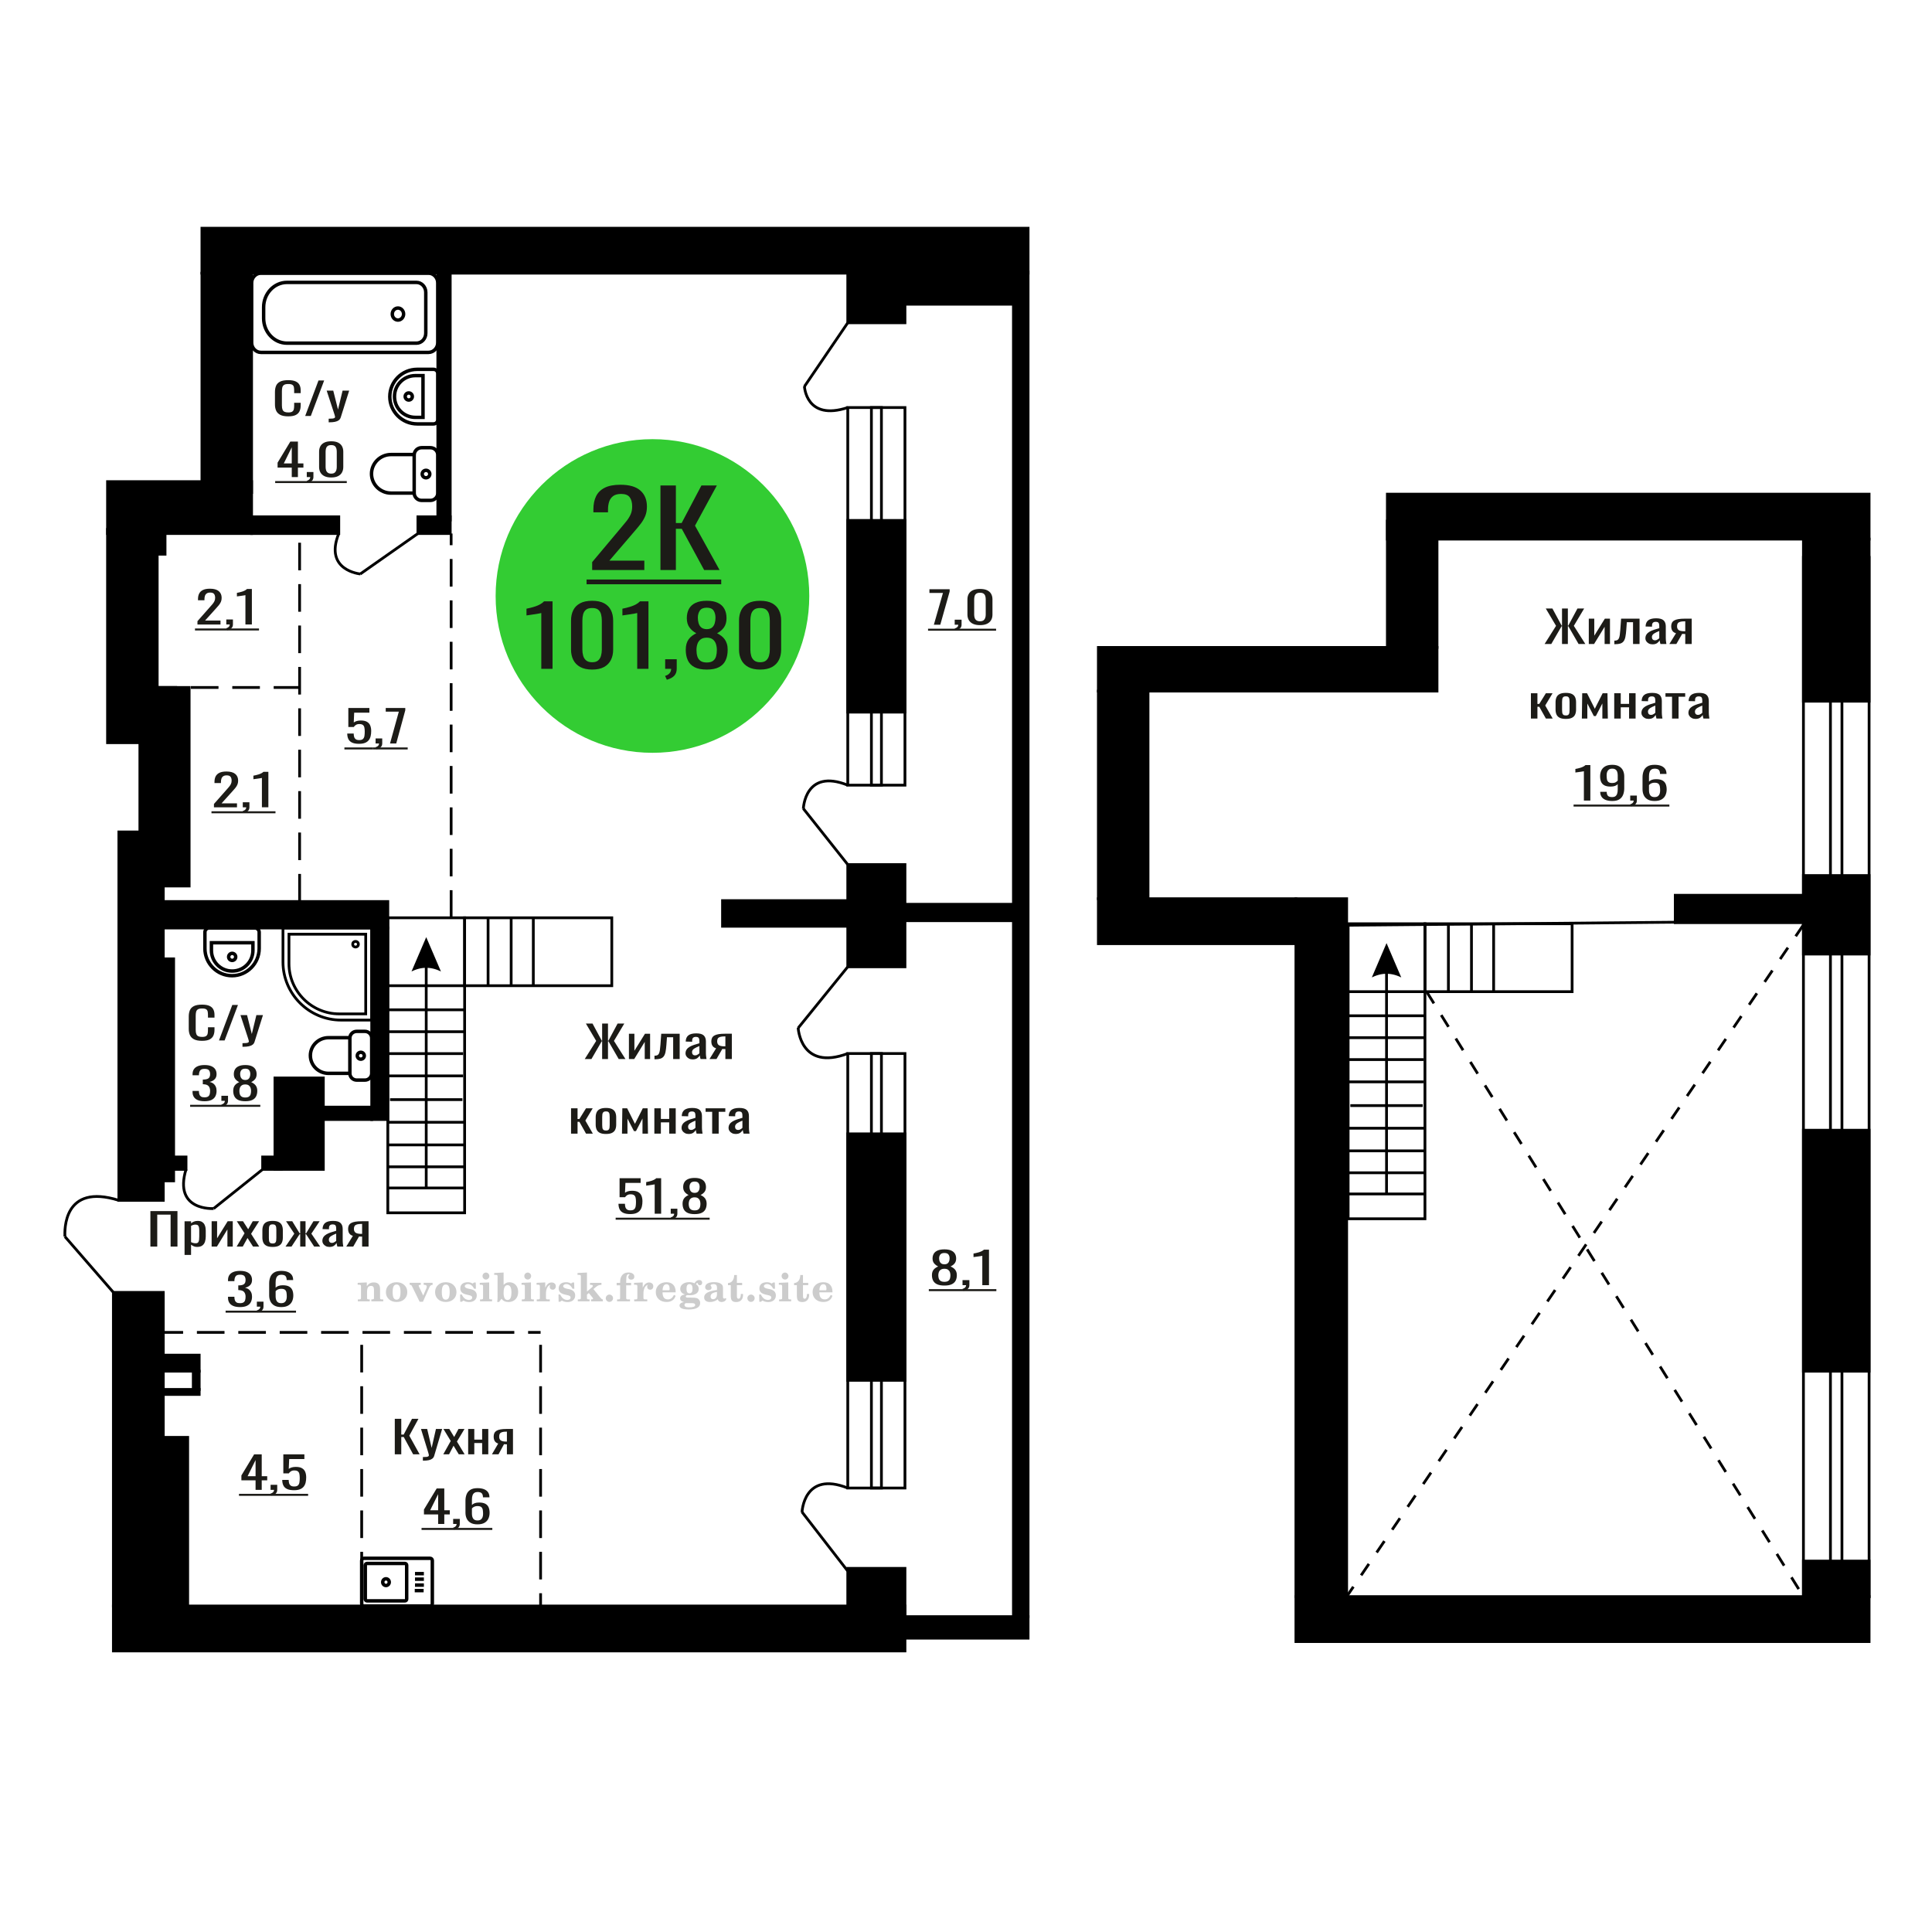 <?xml version="1.0" encoding="UTF-8"?>
<!DOCTYPE svg PUBLIC "-//W3C//DTD SVG 1.1//EN" "http://www.w3.org/Graphics/SVG/1.1/DTD/svg11.dtd">
<!-- Creator: CorelDRAW 2019 -->
<svg xmlns="http://www.w3.org/2000/svg" xml:space="preserve" width="140mm" height="140mm" version="1.1" style="shape-rendering:geometricPrecision; text-rendering:geometricPrecision; image-rendering:optimizeQuality; fill-rule:evenodd; clip-rule:evenodd"
viewBox="0 0 14000 14000"
 xmlns:xlink="http://www.w3.org/1999/xlink">
 <defs>
  <style type="text/css">
   <![CDATA[
    .str1 {stroke:black;stroke-width:25;stroke-miterlimit:22.926}
    .str2 {stroke:black;stroke-width:20;stroke-miterlimit:22.926}
    .str0 {stroke:black;stroke-width:20;stroke-miterlimit:22.926;stroke-dasharray:100 100}
    .str3 {stroke:black;stroke-width:20;stroke-miterlimit:22.926;stroke-dasharray:200 100}
    .fil0 {fill:none}
    .fil3 {fill:black}
    .fil2 {fill:#1C1B17}
    .fil4 {fill:#33CC33}
    .fil6 {fill:black;fill-rule:nonzero}
    .fil1 {fill:#1C1B17;fill-rule:nonzero}
    .fil5 {fill:#CCCCCC;fill-rule:nonzero}
   ]]>
  </style>
 </defs>
 <g id="Слой_x0020_1">
  <line class="fil0 str0" x1="10337.75" y1="7186.02" x2="13068.36" y2= "11569.72" />
  <polygon class="fil1" points="2860.81,10538.4 2860.81,10281.22 2907.75,10281.22 2907.75,10395.52 2925.2,10395.52 2985.41,10281.22 3032.35,10281.22 2965.9,10403.46 3040.66,10538.4 2993.72,10538.4 2925.6,10412.99 2907.75,10412.99 2907.75,10538.4 "/>
  <path id="1" class="fil1" d="M3064.33 10584.44l0 -26.04c10.8,0 19.38,-0.37 25.75,-1.11 6.37,-0.74 10.94,-2.12 13.71,-4.13 2.77,-2.01 4.16,-4.81 4.16,-8.41 0,-1.9 -0.98,-6.14 -2.92,-12.7 -1.93,-6.56 -4.01,-13.55 -6.22,-20.96l-48.18 -156.21 44.85 0 32.41 137.16 31.14 -137.16 44.86 0 -57.32 193.68c-2.49,8.89 -7.05,15.93 -13.7,21.11 -6.65,5.19 -15.16,8.95 -25.55,11.28 -10.39,2.32 -22.92,3.49 -37.58,3.49l-5.41 0z"/>
  <polygon id="2" class="fil1" points="3212.2,10538.4 3266.19,10441.88 3213.44,10354.88 3255.81,10354.88 3291.11,10412.99 3322.27,10354.88 3365.87,10354.88 3311.04,10446.01 3366.71,10538.4 3324.33,10538.4 3286.54,10476.17 3254.15,10538.4 "/>
  <polygon id="3" class="fil1" points="3392.46,10538.4 3392.46,10354.88 3436.9,10354.88 3436.9,10432.04 3493.81,10432.04 3493.81,10354.88 3538.25,10354.88 3538.25,10538.4 3493.81,10538.4 3493.81,10456.8 3436.9,10456.8 3436.9,10538.4 "/>
  <path id="4" class="fil1" d="M3564.83 10538.4l45.26 -77.79c-7.74,-2.33 -14.05,-5.82 -18.89,-10.48 -4.85,-4.65 -8.38,-10.37 -10.6,-17.14 -2.21,-6.77 -3.32,-14.39 -3.32,-22.86 0,-9.74 1.66,-18.1 4.99,-25.08 3.32,-6.99 8.58,-12.7 15.79,-17.15 7.19,-4.44 16.74,-7.72 28.64,-9.84 11.91,-2.12 26.59,-3.18 44.04,-3.18l46.52 0 0 183.52 -44.04 0 0 -72.39c-4.42,0 -8.16,-0.05 -11.21,-0.16 -3.05,-0.1 -6.37,-0.26 -9.97,-0.48l-39.45 73.03 -47.76 0zm103.41 -92.08c0.56,0 1.45,0 2.71,0 1.24,0 2,0 2.27,0l0 -72.07c-0.27,0 -1.03,0 -2.27,0 -1.26,0 -2.02,0 -2.29,0 -13.02,0 -23.33,1.22 -30.94,3.65 -7.61,2.44 -12.95,6.25 -16,11.43 -3.05,5.19 -4.57,12.12 -4.57,20.8 0,12.06 3.54,21.06 10.6,26.99 7.05,5.92 20.55,8.99 40.49,9.2z"/>
  <polygon class="fil1" points="1089.76,9033.19 1089.76,8776.01 1285.94,8776.01 1285.94,9033.19 1236.24,9033.19 1236.24,8801.73 1139.47,8801.73 1139.47,9033.19 "/>
  <path id="1" class="fil1" d="M1337.41 9093.52l0 -243.85 47.06 0 0 14.61c5.57,-4.66 12.32,-8.68 20.23,-12.07 7.92,-3.38 17.3,-5.08 28.15,-5.08 13.2,0 23.68,2.49 31.45,7.47 7.77,4.97 13.56,11.21 17.39,18.73 3.8,7.51 6.3,15.13 7.46,22.86 1.18,7.72 1.76,14.34 1.76,19.84l0 44.45c0,12.91 -1.76,25.14 -5.28,36.67 -3.52,11.54 -9.89,20.85 -19.13,27.94 -9.24,7.09 -22.21,10.64 -38.93,10.64 -9.09,0 -17.15,-1.64 -24.19,-4.92 -7.03,-3.28 -13.34,-7.04 -18.91,-11.27l0 73.98 -47.06 0zm80.94 -84.46c8.2,0 14.07,-2.17 17.59,-6.51 3.52,-4.34 5.71,-10.21 6.59,-17.62 0.88,-7.41 1.32,-15.56 1.32,-24.45l0 -44.45c0,-7.62 -0.58,-14.66 -1.76,-21.11 -1.18,-6.46 -3.67,-11.59 -7.48,-15.4 -3.81,-3.81 -9.82,-5.72 -18.02,-5.72 -6.17,0 -12.03,0.96 -17.6,2.86 -5.58,1.91 -10.42,4.13 -14.52,6.67l0 117.47c4.39,2.33 9.38,4.29 14.95,5.88 5.57,1.59 11.89,2.38 18.93,2.38z"/>
  <polygon id="2" class="fil1" points="1533.6,9033.19 1533.6,8849.67 1573.18,8849.67 1573.18,8973.18 1649.72,8849.67 1686.67,8849.67 1686.67,9033.19 1647.96,9033.19 1647.96,8908.73 1571.86,9033.19 "/>
  <polygon id="3" class="fil1" points="1714.82,9033.19 1771.99,8936.67 1716.13,8849.67 1761.01,8849.67 1798.39,8907.78 1831.39,8849.67 1877.56,8849.67 1819.5,8940.8 1878.45,9033.19 1833.57,9033.19 1793.55,8970.96 1759.25,9033.19 "/>
  <path id="4" class="fil1" d="M1975.66 9035.73c-18.77,0 -33.58,-2.75 -44.43,-8.26 -10.85,-5.5 -18.55,-13.33 -23.09,-23.49 -4.55,-10.16 -6.82,-22.12 -6.82,-35.88l0 -53.34c0,-13.76 2.27,-25.72 6.82,-35.88 4.54,-10.16 12.24,-17.99 23.09,-23.49 10.85,-5.5 25.66,-8.26 44.43,-8.26 18.76,0 33.5,2.76 44.21,8.26 10.69,5.5 18.33,13.33 22.87,23.49 4.54,10.16 6.82,22.12 6.82,35.88l0 53.34c0,13.76 -2.28,25.72 -6.82,35.88 -4.54,10.16 -12.18,17.99 -22.87,23.49 -10.71,5.51 -25.45,8.26 -44.21,8.26zm0 -25.08c9.09,0 15.46,-1.91 19.13,-5.72 3.66,-3.81 5.86,-8.83 6.6,-15.08 0.73,-6.24 1.1,-12.75 1.1,-19.53l0 -57.46c0,-6.99 -0.37,-13.55 -1.1,-19.69 -0.74,-6.14 -2.94,-11.16 -6.6,-15.08 -3.67,-3.91 -10.04,-5.87 -19.13,-5.87 -9.09,0 -15.54,1.96 -19.35,5.87 -3.81,3.92 -6.09,8.94 -6.82,15.08 -0.73,6.14 -1.11,12.7 -1.11,19.69l0 57.46c0,6.78 0.38,13.29 1.11,19.53 0.73,6.25 3.01,11.27 6.82,15.08 3.81,3.81 10.26,5.72 19.35,5.72z"/>
  <polygon id="5" class="fil1" points="2068.91,9033.19 2132.69,8939.53 2072.87,8849.67 2117.73,8849.67 2171.84,8937.94 2175.36,8937.94 2175.36,8849.67 2214.07,8849.67 2214.07,8937.94 2217.59,8937.94 2271.25,8849.67 2316.12,8849.67 2256.3,8939.53 2320.07,9033.19 2276.52,9033.19 2217.59,8943.02 2214.07,8943.02 2214.07,9033.19 2175.36,9033.19 2175.36,8943.02 2171.4,8943.02 2112.45,9033.19 "/>
  <path id="6" class="fil1" d="M2386.94 9035.73c-9.97,0 -18.77,-2.06 -26.39,-6.19 -7.64,-4.13 -13.65,-9.42 -18.04,-15.88 -4.4,-6.45 -6.59,-13.28 -6.59,-20.48 0,-11.43 2.63,-21.06 7.91,-28.89 5.28,-7.83 12.53,-14.44 21.77,-19.84 9.23,-5.4 19.94,-10.11 32.1,-14.13 12.18,-4.02 25.01,-7.94 38.5,-11.75l0 -13.02c0,-7.4 -0.59,-13.54 -1.76,-18.41 -1.17,-4.87 -3.6,-8.52 -7.25,-10.95 -3.68,-2.44 -9.18,-3.66 -16.5,-3.66 -6.46,0 -11.66,1.06 -15.62,3.18 -3.96,2.12 -6.81,5.13 -8.57,9.05 -1.76,3.91 -2.65,8.52 -2.65,13.81l0 9.21 -46.62 -1.27c0.58,-20.32 7.04,-35.3 19.36,-44.93 12.31,-9.63 31.38,-14.45 57.17,-14.45 25.23,0 43.11,4.98 53.67,14.93 10.56,9.95 15.84,24.34 15.84,43.18l0 83.82c0,5.71 0.22,11.22 0.65,16.51 0.44,5.29 1.02,10.21 1.76,14.76 0.73,4.55 1.4,8.84 1.98,12.86l-43.1 0c-0.89,-3.39 -1.98,-7.67 -3.3,-12.86 -1.33,-5.18 -2.27,-9.89 -2.87,-14.13 -2.92,7.2 -8.57,13.92 -16.93,20.16 -8.35,6.25 -19.86,9.37 -34.52,9.37zm18.47 -29.21c4.69,0 9.09,-0.95 13.2,-2.86 4.1,-1.9 7.76,-4.07 10.99,-6.51 3.22,-2.43 5.43,-4.39 6.6,-5.87l0 -52.07c-7.34,2.96 -14.22,5.93 -20.68,8.89 -6.44,2.96 -12.09,6.09 -16.93,9.37 -4.83,3.28 -8.66,6.98 -11.44,11.11 -2.79,4.13 -4.17,8.84 -4.17,14.13 0,7.41 1.9,13.23 5.72,17.46 3.81,4.23 9.38,6.35 16.71,6.35z"/>
  <path id="7" class="fil1" d="M2509.23 9033.19l47.93 -77.79c-8.2,-2.33 -14.88,-5.82 -20,-10.48 -5.14,-4.65 -8.88,-10.37 -11.22,-17.14 -2.35,-6.77 -3.52,-14.39 -3.52,-22.86 0,-9.74 1.76,-18.1 5.28,-25.08 3.51,-6.99 9.08,-12.7 16.72,-17.15 7.62,-4.44 17.73,-7.72 30.34,-9.84 12.6,-2.12 28.15,-3.18 46.63,-3.18l49.26 0 0 183.52 -46.63 0 0 -72.39c-4.68,0 -8.64,-0.05 -11.87,-0.16 -3.23,-0.1 -6.75,-0.26 -10.56,-0.48l-41.78 73.03 -50.58 0zm109.51 -92.08c0.6,0 1.54,0 2.87,0 1.32,0 2.12,0 2.41,0l0 -72.07c-0.29,0 -1.09,0 -2.41,0 -1.33,0 -2.13,0 -2.42,0 -13.79,0 -24.7,1.22 -32.77,3.65 -8.06,2.44 -13.71,6.25 -16.94,11.43 -3.23,5.19 -4.84,12.12 -4.84,20.8 0,12.06 3.74,21.06 11.23,26.99 7.46,5.92 21.76,8.99 42.87,9.2z"/>
  <path class="fil0 str1" d="M2636.54 11637.68l480.6 0c8.63,0 15.68,-7.26 15.68,-16.13l0 -313.3c0,-8.87 -7.05,-16.13 -15.68,-16.13l-480.6 0c-8.63,0 -15.68,7.26 -15.68,16.13l0 313.3c0,8.87 7.05,16.13 15.68,16.13zm22.85 -37.21l275.21 0c6.77,0 12.3,-5.69 12.3,-12.65l0 -245.83c0,-6.96 -5.53,-12.65 -12.3,-12.65l-275.21 0c-6.77,0 -12.3,5.69 -12.3,12.65l0 245.83c0,6.96 5.53,12.65 12.3,12.65zm137.6 -111.25c13.06,0 23.65,-10.89 23.65,-24.32 0,-13.43 -10.59,-24.31 -23.65,-24.31 -13.05,0 -23.64,10.88 -23.64,24.31 0,13.43 10.59,24.32 23.64,24.32zm208.36 36.82l64.45 0m-62.66 -40.01l64.45 0m-64.45 -42.88l64.45 0m-64.45 -40.01l64.45 0"/>
  <path class="fil1" d="M1738.9 9471.52c-19.24,0 -35.28,-2.65 -48.1,-7.94 -12.82,-5.29 -22.44,-12.91 -28.85,-22.86 -6.41,-9.95 -9.62,-21.7 -9.62,-35.24l0 -8.58 46.35 0c0,0.85 0,1.75 0,2.7 0,0.96 0,1.96 0,3.02 0.29,7.62 1.53,14.5 3.7,20.64 2.19,6.14 6.13,11 11.82,14.6 5.67,3.6 13.9,5.4 24.7,5.4 11.36,0 19.95,-1.96 25.79,-5.87 5.82,-3.92 9.76,-9.48 11.8,-16.67 2.04,-7.2 3.06,-15.45 3.06,-24.77 0,-13.54 -3.42,-24.6 -10.27,-33.18 -6.85,-8.57 -18.87,-13.28 -36.07,-14.13 -0.88,-0.21 -1.97,-0.31 -3.27,-0.31 -1.33,0 -2.41,0 -3.28,0l0 -33.98c0.87,0 1.88,0 3.05,0 1.16,0 2.19,0 3.06,0 16.62,-0.42 28.56,-3.59 35.86,-9.52 7.28,-5.93 10.92,-15.77 10.92,-29.53 0,-11.64 -2.7,-20.95 -8.09,-27.94 -5.39,-6.98 -16.11,-10.48 -32.13,-10.48 -16.03,0 -26.66,3.87 -31.91,11.59 -5.24,7.73 -8.16,17.62 -8.74,29.69 0,0.85 0,1.75 0,2.7 0,0.95 0,1.85 0,2.7l-46.35 0 0 -8.58c0,-13.75 3.21,-25.5 9.62,-35.24 6.41,-9.73 16.1,-17.25 29.07,-22.54 12.97,-5.29 29.07,-7.94 48.31,-7.94 19.52,0 35.7,2.65 48.53,7.94 12.82,5.29 22.44,12.86 28.85,22.7 6.42,9.84 9.63,21.64 9.63,35.4 0,15.45 -4.6,27.84 -13.79,37.15 -9.17,9.31 -21.49,15.66 -36.93,19.05 10.79,2.33 19.89,6.35 27.32,12.06 7.44,5.72 13.19,12.97 17.27,21.75 4.08,8.79 6.13,19 6.13,30.64 0,15.24 -2.92,28.52 -8.75,39.85 -5.83,11.32 -15.16,20.11 -27.98,26.35 -12.83,6.25 -29.73,9.37 -50.71,9.37z"/>
  <path id="1" class="fil1" d="M1868.31 9510.25l-7.44 -14.6c7.88,-1.91 14.06,-5.24 18.58,-10 4.51,-4.77 6.79,-10.43 6.79,-16.99l-24.93 0 0 -36.51 48.09 0 0 35.87c0,11.22 -3.35,20.17 -10.06,26.83 -6.7,6.67 -17.04,11.8 -31.03,15.4z"/>
  <path id="2" class="fil1" d="M2037.5 9471.52c-20.41,0 -37.02,-3.76 -49.85,-11.27 -12.82,-7.52 -22.22,-17.68 -28.2,-30.48 -5.98,-12.81 -8.95,-27.04 -8.95,-42.71l0 -86.68c0,-16.72 2.62,-31.96 7.86,-45.72 5.25,-13.75 14.21,-24.76 26.89,-33.02 12.67,-8.25 30.09,-12.38 52.25,-12.38 18.35,0 33.87,2.44 46.55,7.3 12.68,4.87 22.45,11.96 29.29,21.28 6.86,9.31 10.42,20.63 10.71,33.97 0,0.42 0.09,1.01 0.22,1.75 0.16,0.74 0.22,1.42 0.22,2.06l-47.21 0c0,-12.49 -2.77,-22.01 -8.31,-28.58 -5.53,-6.56 -16.02,-9.84 -31.47,-9.84 -8.46,0 -15.74,1.96 -21.87,5.88 -6.11,3.91 -10.71,9.89 -13.77,17.93 -3.06,8.05 -4.58,18.42 -4.58,31.12l0 39.05c4.65,-5.29 11.29,-9.58 19.88,-12.86 8.61,-3.28 19.17,-4.92 31.7,-4.92 19.52,0 34.83,3.07 45.91,9.21 11.07,6.14 18.94,14.76 23.61,25.88 4.65,11.11 7,24.18 7,39.21 0,15.45 -2.92,29.52 -8.75,42.22 -5.84,12.7 -15.16,22.81 -27.98,30.33 -12.83,7.51 -29.88,11.27 -51.15,11.27zm0 -28.26c10.49,0 18.64,-2.17 24.48,-6.51 5.82,-4.34 9.98,-10.11 12.46,-17.3 2.48,-7.2 3.72,-15.03 3.72,-23.5 0,-10.16 -0.66,-19.58 -1.97,-28.26 -1.32,-8.67 -4.74,-15.61 -10.27,-20.79 -5.55,-5.19 -15.02,-7.78 -28.42,-7.78 -6.42,0 -12.24,0.85 -17.49,2.54 -5.25,1.69 -9.76,3.86 -13.55,6.51 -3.8,2.64 -6.86,5.45 -9.18,8.41l0 38.42c0,8.68 1.23,16.72 3.71,24.13 2.48,7.41 6.63,13.28 12.46,17.62 5.83,4.34 13.84,6.51 24.05,6.51z"/>
  <polygon id="3" class="fil2" points="1634.84,9497.52 2145.04,9497.52 2145.04,9511.95 1634.84,9511.95 "/>
  <path class="fil0 str1" d="M3085.38 2414.79l0 -296.44c0,-39.55 -30.42,-71.91 -67.6,-71.91l-938.38 0c-92.96,0 -169.01,80.9 -169.01,179.77l0 80.72c0,98.88 76.05,179.77 169.01,179.77l938.38 0c37.18,0 67.6,-32.36 67.6,-71.91zm87.14 66.96l0 -430.35c0,-39.55 -30.43,-71.91 -67.6,-71.91l-1214.24 0c-37.19,0 -67.6,32.36 -67.6,71.91l0 430.35c0,39.55 30.41,71.91 67.6,71.91l1214.24 0c37.17,0 67.6,-32.36 67.6,-71.91zm-247.91 -206.01c0,-24.06 -18.33,-43.57 -40.95,-43.57 -22.62,0 -40.96,19.51 -40.96,43.57 0,24.06 18.34,43.57 40.96,43.57 22.62,0 40.95,-19.51 40.95,-43.57z"/>
  <path class="fil0 str1" d="M3172.5 3041.11l0 -334.04c0,-16.92 -13.87,-30.75 -30.83,-30.75l-118.65 0c-109.08,0 -198.33,88.99 -198.33,197.76l0 0.01c0,108.77 89.25,197.76 198.33,197.76l118.65 0c16.96,0 30.83,-13.83 30.83,-30.74zm-107.3 -16.73l0 -302.51 -55.89 0c-82.81,0 -150.58,67.57 -150.58,150.15l0 2.21c0,82.58 67.77,150.15 150.58,150.15l55.89 0zm-77.43 -151.26c0,-14.21 -11.55,-25.73 -25.8,-25.73 -14.26,0 -25.81,11.52 -25.81,25.73 0,14.22 11.55,25.74 25.81,25.74 14.25,0 25.8,-11.52 25.8,-25.74z"/>
  <path class="fil1" d="M3174.9 11043.11l0 -68.9 -102.74 0 0 -35.56 92.25 -152.72 55.09 0 0 158.12 39.78 0 0 30.16 -39.78 0 0 68.9 -44.6 0zm-57.71 -99.06l57.71 0 0 -116.84 -57.71 116.84z"/>
  <path id="1" class="fil1" d="M3290.76 11084.7l-7.44 -14.6c7.88,-1.91 14.06,-5.24 18.58,-10 4.52,-4.77 6.79,-10.43 6.79,-16.99l-24.93 0 0 -36.51 48.09 0 0 35.87c0,11.22 -3.35,20.17 -10.05,26.83 -6.71,6.67 -17.05,11.8 -31.04,15.4z"/>
  <path id="2" class="fil1" d="M3459.95 11045.97c-20.41,0 -37.01,-3.76 -49.85,-11.27 -12.82,-7.52 -22.22,-17.68 -28.2,-30.48 -5.97,-12.81 -8.95,-27.04 -8.95,-42.71l0 -86.68c0,-16.72 2.62,-31.96 7.86,-45.72 5.25,-13.75 14.21,-24.76 26.9,-33.02 12.66,-8.25 30.08,-12.38 52.24,-12.38 18.35,0 33.87,2.44 46.55,7.3 12.69,4.87 22.45,11.96 29.29,21.28 6.86,9.31 10.43,20.63 10.72,33.97 0,0.42 0.08,1.01 0.22,1.75 0.15,0.74 0.22,1.42 0.22,2.06l-47.22 0c0,-12.49 -2.77,-22.01 -8.3,-28.58 -5.54,-6.56 -16.03,-9.84 -31.48,-9.84 -8.46,0 -15.74,1.96 -21.87,5.88 -6.11,3.91 -10.71,9.89 -13.77,17.93 -3.05,8.05 -4.58,18.42 -4.58,31.12l0 39.05c4.65,-5.29 11.29,-9.58 19.88,-12.86 8.61,-3.28 19.17,-4.92 31.7,-4.92 19.52,0 34.84,3.07 45.91,9.21 11.07,6.14 18.94,14.76 23.61,25.88 4.66,11.11 7,24.18 7,39.21 0,15.45 -2.92,29.52 -8.75,42.22 -5.83,12.7 -15.16,22.81 -27.98,30.33 -12.83,7.51 -29.88,11.27 -51.15,11.27zm0 -28.26c10.49,0 18.64,-2.17 24.48,-6.51 5.83,-4.34 9.98,-10.11 12.46,-17.3 2.48,-7.2 3.72,-15.03 3.72,-23.5 0,-10.16 -0.66,-19.58 -1.97,-28.26 -1.32,-8.67 -4.73,-15.61 -10.27,-20.79 -5.55,-5.19 -15.02,-7.78 -28.42,-7.78 -6.42,0 -12.24,0.85 -17.49,2.54 -5.24,1.69 -9.76,3.86 -13.55,6.51 -3.8,2.64 -6.86,5.45 -9.18,8.41l0 38.42c0,8.68 1.24,16.72 3.72,24.13 2.47,7.41 6.62,13.28 12.46,17.62 5.82,4.34 13.84,6.51 24.04,6.51z"/>
  <polygon id="3" class="fil2" points="3054.68,11071.97 3567.49,11071.97 3567.49,11086.4 3054.68,11086.4 "/>
  <polygon class="fil3 str2" points="821.65,11637.68 821.65,11963.43 6557.64,11963.43 6557.64,11637.68 "/>
  <polygon class="fil3 str2" points="861.33,6028.55 1183.23,6028.55 1183.23,8698.25 861.33,8698.25 "/>
  <path class="fil0 str2" d="M470.25 8960.66c-1.12,-42.72 -15.11,-390.13 391.08,-262.41"/>
  <line class="fil0 str2" x1="821.65" y1="9365.16" x2="470.25" y2= "8960.66" />
  <path class="fil1" d="M4567.48 8797.63c-21.27,0 -38.18,-2.96 -50.71,-8.89 -12.53,-5.93 -21.5,-14.5 -26.88,-25.72 -5.4,-11.22 -8.1,-24.55 -8.1,-40l46.79 0c0,7.62 0.87,15.08 2.62,22.38 1.75,7.3 5.46,13.34 11.15,18.1 5.67,4.76 14.35,7.14 26.01,7.14 12.82,0 22.01,-2.7 27.54,-8.09 5.54,-5.4 9.03,-12.7 10.49,-21.91 1.46,-9.21 2.19,-19.63 2.19,-31.28 0,-11.64 -0.88,-21.53 -2.63,-29.68 -1.75,-8.15 -5.38,-14.39 -10.92,-18.73 -5.55,-4.34 -14.29,-6.51 -26.23,-6.51 -9.62,0 -17.79,2.17 -24.48,6.51 -6.71,4.34 -11.66,9.26 -14.87,14.76l-39.78 0 0 -137.8 152.58 0 0 33.98 -110.17 0 -3.07 71.12c5.84,-4.45 13.04,-7.94 21.64,-10.48 8.6,-2.54 18.44,-3.81 29.51,-3.81 19.24,0 34.32,3.28 45.25,9.84 10.93,6.56 18.66,15.56 23.17,26.99 4.52,11.43 6.78,24.55 6.78,39.37 0,13.12 -1.31,25.35 -3.94,36.67 -2.62,11.33 -7.21,21.17 -13.77,29.53 -6.55,8.36 -15.52,14.87 -26.88,19.52 -11.37,4.66 -25.8,6.99 -43.29,6.99z"/>
  <path id="1" class="fil1" d="M4744.11 8795.09l0 -212.73c-0.29,0.22 -3.57,0.85 -9.84,1.91 -6.26,1.06 -13.33,2.12 -21.2,3.17 -7.86,1.06 -14.86,2.02 -20.99,2.86 -6.11,0.85 -9.32,1.27 -9.61,1.27l0 -25.72c4.95,-0.84 10.7,-2.01 17.27,-3.49 6.55,-1.48 13.26,-3.28 20.1,-5.4 6.86,-2.11 13.41,-4.76 19.68,-7.93 6.27,-3.18 11.58,-6.88 15.96,-11.12l35.42 0 0 257.18 -46.79 0z"/>
  <path id="2" class="fil1" d="M4867.4 8836.68l-7.44 -14.6c7.88,-1.91 14.06,-5.24 18.58,-10 4.52,-4.77 6.79,-10.43 6.79,-16.99l-24.92 0 0 -36.51 48.08 0 0 35.87c0,11.22 -3.35,20.17 -10.05,26.83 -6.71,6.67 -17.05,11.8 -31.04,15.4z"/>
  <path id="3" class="fil1" d="M5033.53 8797.95c-21.29,0 -38.33,-3.07 -51.15,-9.21 -12.84,-6.14 -22.09,-14.87 -27.76,-26.19 -5.69,-11.33 -8.53,-24.61 -8.53,-39.85 0,-8.68 1.02,-16.3 3.06,-22.86 2.04,-6.56 5.03,-12.33 8.97,-17.3 3.92,-4.98 8.59,-9.32 13.99,-13.02 5.38,-3.71 11.29,-7.04 17.7,-10 -11.66,-5.72 -21.13,-13.18 -28.42,-22.39 -7.28,-9.2 -10.93,-20.9 -10.93,-35.08 0,-13.55 2.92,-25.29 8.74,-35.24 5.83,-9.95 14.94,-17.62 27.32,-23.02 12.4,-5.4 28.07,-8.1 47.01,-8.1 18.94,0 34.45,2.7 46.56,8.1 12.09,5.4 21.05,13.07 26.89,23.02 5.83,9.95 8.74,21.69 8.74,35.24 0,14.39 -3.58,26.14 -10.71,35.24 -7.15,9.1 -16.69,16.51 -28.64,22.23 6.42,2.96 12.31,6.29 17.71,10 5.38,3.7 10.05,8.04 13.99,13.02 3.94,4.97 6.99,10.74 9.18,17.3 2.18,6.56 3.28,14.18 3.28,22.86 0,15.24 -2.85,28.52 -8.52,39.85 -5.69,11.32 -14.87,20.05 -27.56,26.19 -12.67,6.14 -29.64,9.21 -50.92,9.21zm0 -26.99c11.36,0 20.11,-2.12 26.23,-6.35 6.12,-4.23 10.28,-9.95 12.45,-17.15 2.19,-7.19 3.29,-15.24 3.29,-24.13 0,-8.04 -1.24,-15.61 -3.72,-22.7 -2.47,-7.09 -6.77,-12.91 -12.9,-17.46 -6.11,-4.55 -14.57,-6.83 -25.35,-6.83 -10.79,0 -19.32,2.23 -25.58,6.67 -6.27,4.45 -10.71,10.22 -13.33,17.31 -2.63,7.09 -3.94,14.76 -3.94,23.01 0,8.89 1.17,16.94 3.5,24.13 2.33,7.2 6.64,12.92 12.9,17.15 6.27,4.23 15.08,6.35 26.45,6.35zm0 -127c9.9,-0.21 17.41,-2.43 22.52,-6.67 5.09,-4.23 8.66,-9.68 10.71,-16.35 2.04,-6.67 3.06,-13.6 3.06,-20.8 0,-10.58 -2.63,-19.57 -7.88,-26.98 -5.25,-7.41 -14.72,-11.12 -28.41,-11.12 -13.7,0 -23.32,3.71 -28.86,11.12 -5.53,7.41 -8.3,16.4 -8.3,26.98 0,7.2 1.02,14.13 3.05,20.8 2.04,6.67 5.76,12.12 11.16,16.35 5.38,4.24 13.04,6.46 22.95,6.67z"/>
  <polygon id="4" class="fil2" points="4461.25,8823.95 5142.38,8823.95 5142.38,8838.38 4461.25,8838.38 "/>
  <polygon class="fil1" points="4237.22,7674.28 4320.13,7542.83 4245.59,7417.1 4293.67,7417.1 4360.7,7541.25 4363.35,7541.25 4363.35,7417.1 4405.69,7417.1 4405.69,7541.25 4408.77,7541.25 4475.36,7417.1 4523.87,7417.1 4448.9,7542.83 4532.25,7674.28 4483.3,7674.28 4409.21,7545.69 4405.69,7545.69 4405.69,7674.28 4363.35,7674.28 4363.35,7545.69 4360.25,7545.69 4285.73,7674.28 "/>
  <polygon id="1" class="fil1" points="4557.39,7674.28 4557.39,7490.76 4597.07,7490.76 4597.07,7614.27 4673.81,7490.76 4710.86,7490.76 4710.86,7674.28 4672.05,7674.28 4672.05,7549.82 4595.75,7674.28 "/>
  <path id="2" class="fil1" d="M4742.61 7675.87l0 -25.72c8.82,0 15.79,-1.27 20.95,-3.81 5.14,-2.54 9.11,-6.83 11.9,-12.86 2.79,-6.03 4.93,-14.18 6.4,-24.45 1.46,-10.26 2.8,-23.12 3.96,-38.57l5.74 -79.7 133.62 0 0 183.52 -47.19 0 0 -157.8 -44.97 0 -3.97 53.98c-1.48,20.95 -3.61,38.31 -6.41,52.07 -2.79,13.76 -7.12,24.5 -13,32.22 -5.89,7.73 -13.75,13.18 -23.6,16.35 -9.84,3.18 -22.55,4.77 -38.14,4.77l-5.29 0z"/>
  <path id="3" class="fil1" d="M5018.68 7676.82c-10,0 -18.82,-2.06 -26.46,-6.19 -7.65,-4.13 -13.68,-9.42 -18.08,-15.88 -4.42,-6.45 -6.61,-13.28 -6.61,-20.48 0,-11.43 2.64,-21.06 7.93,-28.89 5.29,-7.83 12.57,-14.44 21.83,-19.84 9.25,-5.4 19.99,-10.11 32.19,-14.13 12.21,-4.02 25.07,-7.94 38.6,-11.75l0 -13.02c0,-7.4 -0.6,-13.54 -1.77,-18.41 -1.18,-4.87 -3.61,-8.52 -7.28,-10.95 -3.68,-2.44 -9.19,-3.66 -16.54,-3.66 -6.47,0 -11.68,1.06 -15.65,3.18 -3.97,2.12 -6.84,5.13 -8.6,9.05 -1.76,3.91 -2.65,8.52 -2.65,13.81l0 9.21 -46.74 -1.27c0.58,-20.32 7.05,-35.3 19.4,-44.93 12.35,-9.63 31.46,-14.45 57.32,-14.45 25.3,0 43.23,4.98 53.81,14.93 10.59,9.95 15.88,24.34 15.88,43.18l0 83.82c0,5.71 0.22,11.22 0.65,16.51 0.45,5.29 1.03,10.21 1.77,14.76 0.73,4.55 1.4,8.84 1.98,12.86l-43.21 0c-0.89,-3.39 -1.98,-7.67 -3.3,-12.86 -1.34,-5.18 -2.28,-9.89 -2.88,-14.13 -2.93,7.2 -8.6,13.92 -16.97,20.16 -8.38,6.25 -19.92,9.37 -34.62,9.37zm18.52 -29.21c4.71,0 9.11,-0.95 13.24,-2.86 4.11,-1.9 7.77,-4.07 11.01,-6.51 3.24,-2.43 5.45,-4.39 6.63,-5.87l0 -52.07c-7.37,2.96 -14.27,5.93 -20.74,8.89 -6.46,2.96 -12.13,6.09 -16.97,9.37 -4.85,3.28 -8.69,6.98 -11.48,11.11 -2.79,4.13 -4.18,8.84 -4.18,14.13 0,7.41 1.9,13.23 5.74,17.46 3.82,4.23 9.4,6.35 16.75,6.35z"/>
  <path id="4" class="fil1" d="M5141.29 7674.28l48.06 -77.79c-8.22,-2.33 -14.92,-5.82 -20.06,-10.48 -5.15,-4.65 -8.9,-10.37 -11.25,-17.14 -2.35,-6.77 -3.53,-14.39 -3.53,-22.86 0,-9.74 1.77,-18.1 5.29,-25.08 3.53,-6.99 9.12,-12.7 16.77,-17.15 7.64,-4.44 17.78,-7.72 30.42,-9.84 12.64,-2.12 28.22,-3.18 46.75,-3.18l49.39 0 0 183.52 -46.75 0 0 -72.39c-4.69,0 -8.67,-0.05 -11.9,-0.16 -3.24,-0.1 -6.77,-0.26 -10.59,-0.48l-41.89 73.03 -50.71 0zm109.8 -92.08c0.6,0 1.54,0 2.87,0 1.32,0 2.13,0 2.42,0l0 -72.07c-0.29,0 -1.1,0 -2.42,0 -1.33,0 -2.14,0 -2.43,0 -13.82,0 -24.76,1.22 -32.85,3.65 -8.08,2.44 -13.75,6.25 -16.98,11.43 -3.24,5.19 -4.85,12.12 -4.85,20.8 0,12.06 3.75,21.06 11.25,26.99 7.49,5.92 21.82,8.99 42.99,9.2z"/>
  <polygon id="5" class="fil1" points="4137.99,8214.67 4137.99,8031.15 4185.17,8031.15 4185.17,8108.62 4198.39,8108.62 4246.47,8031.15 4294.98,8031.15 4241.62,8120.05 4295.86,8214.67 4246.47,8214.67 4198.39,8128.94 4185.17,8128.94 4185.17,8214.67 "/>
  <path id="6" class="fil1" d="M4391.12 8217.21c-18.82,0 -33.67,-2.75 -44.55,-8.26 -10.87,-5.5 -18.6,-13.33 -23.15,-23.49 -4.56,-10.16 -6.84,-22.12 -6.84,-35.88l0 -53.34c0,-13.76 2.28,-25.72 6.84,-35.88 4.55,-10.16 12.28,-17.99 23.15,-23.49 10.88,-5.5 25.73,-8.26 44.55,-8.26 18.8,0 33.58,2.76 44.32,8.26 10.72,5.5 18.37,13.33 22.93,23.49 4.56,10.16 6.83,22.12 6.83,35.88l0 53.34c0,13.76 -2.27,25.72 -6.83,35.88 -4.56,10.16 -12.21,17.99 -22.93,23.49 -10.74,5.51 -25.52,8.26 -44.32,8.26zm0 -25.08c9.11,0 15.5,-1.91 19.18,-5.72 3.66,-3.81 5.87,-8.83 6.61,-15.08 0.74,-6.24 1.11,-12.75 1.11,-19.53l0 -57.46c0,-6.99 -0.37,-13.55 -1.11,-19.69 -0.74,-6.14 -2.95,-11.16 -6.61,-15.08 -3.68,-3.91 -10.07,-5.87 -19.18,-5.87 -9.12,0 -15.59,1.96 -19.41,5.87 -3.82,3.92 -6.1,8.94 -6.83,15.08 -0.74,6.14 -1.11,12.7 -1.11,19.69l0 57.46c0,6.78 0.37,13.29 1.11,19.53 0.73,6.25 3.01,11.27 6.83,15.08 3.82,3.81 10.29,5.72 19.41,5.72z"/>
  <polygon id="7" class="fil1" points="4507.1,8214.67 4509.75,8031.15 4544.58,8031.15 4601.03,8143.87 4657.92,8031.15 4692.76,8031.15 4695.41,8214.67 4655.72,8214.67 4655.72,8105.13 4608.53,8196.57 4593.98,8196.57 4546.79,8105.77 4546.79,8214.67 "/>
  <polygon id="8" class="fil1" points="4741.72,8214.67 4741.72,8031.15 4788.91,8031.15 4788.91,8108.31 4849.33,8108.31 4849.33,8031.15 4896.51,8031.15 4896.51,8214.67 4849.33,8214.67 4849.33,8133.07 4788.91,8133.07 4788.91,8214.67 "/>
  <path id="9" class="fil1" d="M4990 8217.21c-10,0 -18.82,-2.06 -26.46,-6.19 -7.65,-4.13 -13.68,-9.42 -18.08,-15.88 -4.42,-6.45 -6.61,-13.28 -6.61,-20.48 0,-11.43 2.63,-21.06 7.93,-28.89 5.29,-7.83 12.57,-14.44 21.83,-19.84 9.25,-5.4 19.99,-10.11 32.18,-14.13 12.21,-4.02 25.08,-7.94 38.6,-11.75l0 -13.02c0,-7.4 -0.59,-13.54 -1.76,-18.41 -1.18,-4.87 -3.61,-8.52 -7.28,-10.95 -3.68,-2.44 -9.19,-3.66 -16.54,-3.66 -6.47,0 -11.68,1.06 -15.65,3.18 -3.98,2.12 -6.84,5.13 -8.6,9.05 -1.77,3.91 -2.66,8.52 -2.66,13.81l0 9.21 -46.73 -1.27c0.58,-20.32 7.05,-35.3 19.4,-44.93 12.35,-9.63 31.46,-14.45 57.32,-14.45 25.3,0 43.23,4.98 53.81,14.93 10.59,9.95 15.88,24.34 15.88,43.18l0 83.82c0,5.71 0.22,11.22 0.65,16.51 0.44,5.29 1.03,10.21 1.76,14.76 0.74,4.55 1.41,8.84 1.99,12.86l-43.21 0c-0.89,-3.39 -1.99,-7.67 -3.31,-12.86 -1.33,-5.18 -2.27,-9.89 -2.87,-14.13 -2.93,7.2 -8.6,13.92 -16.97,20.16 -8.38,6.25 -19.92,9.37 -34.62,9.37zm18.52 -29.21c4.71,0 9.11,-0.95 13.23,-2.86 4.12,-1.9 7.78,-4.07 11.02,-6.51 3.23,-2.43 5.44,-4.39 6.62,-5.87l0 -52.07c-7.36,2.96 -14.26,5.93 -20.73,8.89 -6.46,2.96 -12.13,6.09 -16.98,9.37 -4.84,3.28 -8.68,6.98 -11.47,11.11 -2.79,4.13 -4.18,8.84 -4.18,14.13 0,7.41 1.9,13.23 5.74,17.46 3.82,4.23 9.4,6.35 16.75,6.35z"/>
  <polygon id="10" class="fil1" points="5160.67,8214.67 5160.67,8056.55 5113.04,8056.55 5113.04,8031.15 5255.92,8031.15 5255.92,8056.55 5207.86,8056.55 5207.86,8214.67 "/>
  <path id="11" class="fil1" d="M5330.47 8217.21c-10,0 -18.82,-2.06 -26.46,-6.19 -7.66,-4.13 -13.68,-9.42 -18.09,-15.88 -4.41,-6.45 -6.61,-13.28 -6.61,-20.48 0,-11.43 2.64,-21.06 7.93,-28.89 5.3,-7.83 12.57,-14.44 21.84,-19.84 9.25,-5.4 19.99,-10.11 32.18,-14.13 12.21,-4.02 25.07,-7.94 38.6,-11.75l0 -13.02c0,-7.4 -0.6,-13.54 -1.76,-18.41 -1.18,-4.87 -3.61,-8.52 -7.28,-10.95 -3.68,-2.44 -9.2,-3.66 -16.54,-3.66 -6.48,0 -11.69,1.06 -15.66,3.18 -3.97,2.12 -6.83,5.13 -8.6,9.05 -1.76,3.91 -2.65,8.52 -2.65,13.81l0 9.21 -46.74 -1.27c0.59,-20.32 7.06,-35.3 19.41,-44.93 12.34,-9.63 31.46,-14.45 57.32,-14.45 25.29,0 43.22,4.98 53.81,14.93 10.58,9.95 15.87,24.34 15.87,43.18l0 83.82c0,5.71 0.23,11.22 0.66,16.51 0.44,5.29 1.02,10.21 1.76,14.76 0.74,4.55 1.4,8.84 1.99,12.86l-43.21 0c-0.89,-3.39 -1.99,-7.67 -3.31,-12.86 -1.33,-5.18 -2.28,-9.89 -2.88,-14.13 -2.93,7.2 -8.59,13.92 -16.97,20.16 -8.37,6.25 -19.92,9.37 -34.61,9.37zm18.51 -29.21c4.71,0 9.12,-0.95 13.24,-2.86 4.11,-1.9 7.78,-4.07 11.01,-6.51 3.24,-2.43 5.45,-4.39 6.63,-5.87l0 -52.07c-7.36,2.96 -14.26,5.93 -20.74,8.89 -6.46,2.96 -12.12,6.09 -16.97,9.37 -4.85,3.28 -8.68,6.98 -11.47,11.11 -2.8,4.13 -4.18,8.84 -4.18,14.13 0,7.41 1.9,13.23 5.73,17.46 3.82,4.23 9.41,6.35 16.75,6.35z"/>
  <path class="fil1" d="M1464.11 7542.15c-25.35,0 -45.02,-3.81 -59.01,-11.43 -14,-7.62 -23.71,-17.89 -29.17,-30.8 -5.44,-12.91 -8.17,-27.31 -8.17,-43.18l0 -90.81c0,-17.35 2.73,-32.49 8.17,-45.4 5.46,-12.91 15.17,-22.91 29.17,-30 13.99,-7.09 33.66,-10.64 59.01,-10.64 22.38,0 40.13,2.97 53.24,8.89 13.11,5.93 22.55,14.4 28.29,25.4 5.75,11.01 8.63,24.24 8.63,39.69l0 20.32 -47.3 0 0 -18.1c0,-9.52 -0.66,-17.94 -1.99,-25.24 -1.32,-7.3 -4.93,-12.96 -10.82,-16.99 -5.9,-4.02 -15.77,-6.03 -29.62,-6.03 -14.14,0 -24.46,2.17 -30.93,6.51 -6.48,4.34 -10.69,10.48 -12.6,18.42 -1.92,7.93 -2.86,17.19 -2.86,27.78l0 101.91c0,12.92 1.46,23.13 4.41,30.64 2.95,7.52 7.81,12.86 14.59,16.04 6.78,3.17 15.91,4.76 27.39,4.76 13.56,0 23.28,-2.17 29.18,-6.51 5.88,-4.34 9.57,-10.32 11.05,-17.94 1.46,-7.62 2.2,-16.51 2.2,-26.67l0 -19.05 47.3 0 0 19.05c0,15.67 -2.66,29.48 -7.96,41.44 -5.31,11.96 -14.44,21.27 -27.4,27.94 -12.97,6.66 -31.23,10 -54.8,10z"/>
  <polygon id="1" class="fil1" points="1586.96,7539.29 1683.3,7282.11 1724.41,7282.11 1627.62,7539.29 "/>
  <path id="2" class="fil1" d="M1757.12 7585.33l0 -26.04c11.48,0 20.61,-0.37 27.39,-1.11 6.78,-0.74 11.64,-2.12 14.59,-4.13 2.95,-2.01 4.42,-4.81 4.42,-8.41 0,-1.9 -1.04,-6.14 -3.1,-12.7 -2.06,-6.56 -4.27,-13.55 -6.62,-20.96l-51.27 -156.21 47.73 0 34.48 137.16 33.14 -137.16 47.73 0 -60.99 193.68c-2.65,8.89 -7.51,15.93 -14.58,21.11 -7.07,5.19 -16.13,8.95 -27.18,11.28 -11.06,2.32 -24.39,3.49 -39.99,3.49l-5.75 0z"/>
  <path class="fil1" d="M1481.82 7979.94c-19.23,0 -35.28,-2.65 -48.09,-7.94 -12.82,-5.29 -22.45,-12.91 -28.85,-22.86 -6.42,-9.95 -9.63,-21.7 -9.63,-35.24l0 -8.58 46.35 0c0,0.85 0,1.75 0,2.7 0,0.96 0,1.96 0,3.02 0.29,7.62 1.53,14.5 3.71,20.64 2.18,6.14 6.12,11 11.81,14.6 5.67,3.6 13.91,5.4 24.7,5.4 11.36,0 19.96,-1.96 25.79,-5.87 5.83,-3.92 9.77,-9.48 11.8,-16.67 2.04,-7.2 3.06,-15.45 3.06,-24.77 0,-13.54 -3.41,-24.6 -10.27,-33.18 -6.84,-8.57 -18.87,-13.28 -36.06,-14.13 -0.89,-0.21 -1.97,-0.31 -3.28,-0.31 -1.32,0 -2.41,0 -3.28,0l0 -33.98c0.87,0 1.89,0 3.06,0 1.16,0 2.19,0 3.06,0 16.62,-0.42 28.55,-3.59 35.85,-9.52 7.29,-5.93 10.92,-15.77 10.92,-29.53 0,-11.64 -2.7,-20.95 -8.08,-27.94 -5.4,-6.98 -16.11,-10.48 -32.14,-10.48 -16.03,0 -26.66,3.87 -31.9,11.59 -5.25,7.73 -8.17,17.62 -8.75,29.69 0,0.85 0,1.75 0,2.7 0,0.95 0,1.85 0,2.7l-46.35 0 0 -8.58c0,-13.75 3.21,-25.5 9.63,-35.24 6.4,-9.73 16.09,-17.25 29.07,-22.54 12.97,-5.29 29.06,-7.94 48.3,-7.94 19.53,0 35.7,2.65 48.54,7.94 12.82,5.29 22.43,12.86 28.85,22.7 6.41,9.84 9.62,21.64 9.62,35.4 0,15.45 -4.6,27.84 -13.78,37.15 -9.17,9.31 -21.5,15.66 -36.93,19.05 10.78,2.33 19.88,6.35 27.32,12.06 7.43,5.72 13.19,12.97 17.26,21.75 4.08,8.79 6.13,19 6.13,30.64 0,15.24 -2.92,28.52 -8.74,39.85 -5.84,11.32 -15.16,20.11 -27.98,26.35 -12.84,6.25 -29.73,9.37 -50.72,9.37z"/>
  <path id="1" class="fil1" d="M1611.23 8018.67l-7.43 -14.6c7.87,-1.91 14.05,-5.24 18.57,-10 4.52,-4.77 6.79,-10.43 6.79,-16.99l-24.92 0 0 -36.51 48.08 0 0 35.87c0,11.22 -3.35,20.17 -10.05,26.83 -6.71,6.67 -17.05,11.8 -31.04,15.4z"/>
  <path id="2" class="fil1" d="M1777.36 7979.94c-21.28,0 -38.33,-3.07 -51.15,-9.21 -12.83,-6.14 -22.09,-14.87 -27.76,-26.19 -5.69,-11.33 -8.52,-24.61 -8.52,-39.85 0,-8.68 1.01,-16.3 3.05,-22.86 2.04,-6.56 5.03,-12.33 8.97,-17.3 3.92,-4.98 8.59,-9.32 13.99,-13.02 5.38,-3.71 11.29,-7.04 17.7,-10 -11.66,-5.72 -21.13,-13.18 -28.42,-22.39 -7.28,-9.2 -10.93,-20.9 -10.93,-35.08 0,-13.55 2.92,-25.29 8.74,-35.24 5.83,-9.95 14.94,-17.62 27.32,-23.02 12.4,-5.4 28.07,-8.1 47.01,-8.1 18.94,0 34.46,2.7 46.56,8.1 12.09,5.4 21.05,13.07 26.89,23.02 5.83,9.95 8.75,21.69 8.75,35.24 0,14.39 -3.58,26.14 -10.72,35.24 -7.14,9.1 -16.69,16.51 -28.64,22.23 6.42,2.96 12.31,6.29 17.71,10 5.38,3.7 10.05,8.04 13.99,13.02 3.94,4.97 6.99,10.74 9.18,17.3 2.18,6.56 3.28,14.18 3.28,22.86 0,15.24 -2.85,28.52 -8.52,39.85 -5.69,11.32 -14.87,20.05 -27.56,26.19 -12.66,6.14 -29.64,9.21 -50.92,9.21zm0 -26.99c11.36,0 20.11,-2.12 26.24,-6.35 6.11,-4.23 10.27,-9.95 12.44,-17.15 2.19,-7.19 3.29,-15.24 3.29,-24.13 0,-8.04 -1.24,-15.61 -3.71,-22.7 -2.48,-7.09 -6.78,-12.91 -12.91,-17.46 -6.11,-4.55 -14.56,-6.83 -25.35,-6.83 -10.79,0 -19.32,2.23 -25.58,6.67 -6.27,4.45 -10.71,10.22 -13.33,17.31 -2.63,7.09 -3.94,14.76 -3.94,23.01 0,8.89 1.17,16.94 3.5,24.13 2.33,7.2 6.64,12.92 12.9,17.15 6.27,4.23 15.08,6.35 26.45,6.35zm0 -127c9.9,-0.21 17.41,-2.43 22.52,-6.67 5.09,-4.23 8.66,-9.68 10.71,-16.35 2.04,-6.67 3.06,-13.6 3.06,-20.8 0,-10.58 -2.63,-19.57 -7.88,-26.98 -5.25,-7.41 -14.72,-11.12 -28.41,-11.12 -13.7,0 -23.32,3.71 -28.86,11.12 -5.53,7.41 -8.3,16.4 -8.3,26.98 0,7.2 1.02,14.13 3.06,20.8 2.03,6.67 5.75,12.12 11.15,16.35 5.38,4.24 13.04,6.46 22.95,6.67z"/>
  <polygon id="3" class="fil2" points="1377.76,8005.94 1886.21,8005.94 1886.21,8020.37 1377.76,8020.37 "/>
  <polygon id="4" class="fil2" points="1886.21,8005.94 1886.21,8005.94 1886.21,8020.37 1886.21,8020.37 "/>
  <polygon class="fil3 str2" points="821.65,9365.16 1183.23,9365.16 1183.23,11637.68 821.65,11637.68 "/>
  <line class="fil0 str2" x1="3028.3" y1="3866.09" x2="2610.29" y2= "4159.38" />
  <path class="fil0 str2" d="M2611.91 4159.18c0,0 -266.14,-23.2 -157.01,-293.09"/>
  <polygon class="fil3 str2" points="7343.65,1971.11 7449.94,1971.11 7449.94,11714.8 7343.65,11714.8 "/>
  <line class="fil0 str2" x1="6143.25" y1="2338.99" x2="5828.98" y2= "2800.85" />
  <path class="fil0 str2" d="M5829.19 2799.1c0,0 10.51,254.45 314.06,154.13"/>
  <polygon class="fil3 str2" points="6557.64,10002.27 6143.25,10002.27 6143.25,8216.33 6557.64,8216.33 "/>
  <polygon class="fil3 str2" points="3262.5,3866.09 3262.5,3744.84 3028.3,3744.84 3028.3,3866.09 "/>
  <polygon class="fil3 str2" points="2454.9,3866.09 2454.9,3744.84 1823.08,3744.84 1823.08,3866.09 "/>
  <polygon class="fil3 str2" points="7343.65,2204.53 6536.69,2204.53 6536.69,1971.1 7343.65,1971.1 "/>
  <circle class="fil4" cx="4727.91" cy="4318.7" r="1136.38"/>
  <path class="fil1" d="M3922.43 4846.51l0 -404.37c-0.51,0.41 -6.22,1.61 -17.13,3.63 -10.91,2.01 -23.21,4.02 -36.93,6.03 -13.69,2.01 -25.88,3.82 -36.54,5.43 -10.66,1.61 -16.23,2.42 -16.74,2.42l0 -48.89c8.63,-1.61 18.65,-3.82 30.07,-6.64 11.42,-2.81 23.09,-6.23 35.02,-10.26 11.92,-4.02 23.35,-9.05 34.26,-15.09 10.91,-6.03 20.17,-13.07 27.79,-21.12l61.66 0 0 488.86 -81.46 0z"/>
  <path id="1" class="fil1" d="M4290.91 4851.94c-35.02,0 -63.82,-6.23 -86.41,-18.71 -22.58,-12.47 -39.33,-29.57 -50.24,-51.3 -10.91,-21.72 -16.38,-46.47 -16.38,-74.23l0 -210.63c0,-28.57 5.34,-53.62 16,-75.14 10.66,-21.53 27.29,-38.33 49.87,-50.4 22.58,-12.07 51.64,-18.1 87.16,-18.1 35.54,0 64.46,6.03 86.8,18.1 22.33,12.07 38.83,28.87 49.49,50.4 10.66,21.52 15.98,46.57 15.98,75.14l0 210.63c0,28.16 -5.46,53.11 -16.37,74.84 -10.91,21.72 -27.53,38.72 -49.87,50.99 -22.32,12.28 -51,18.41 -86.03,18.41zm0 -53.11c19.29,0 33.88,-4.42 43.79,-13.28 9.89,-8.85 16.74,-20.21 20.55,-34.1 3.81,-13.88 5.71,-28.26 5.71,-43.15l0 -211.84c0,-15.69 -1.78,-30.48 -5.34,-44.36 -3.54,-13.88 -10.26,-25.04 -20.17,-33.49 -9.9,-8.45 -24.73,-12.68 -44.54,-12.68 -19.79,0 -34.76,4.23 -44.91,12.68 -10.15,8.45 -17,19.61 -20.56,33.49 -3.55,13.88 -5.32,28.67 -5.32,44.36l0 211.84c0,14.89 1.89,29.27 5.7,43.15 3.81,13.89 10.91,25.25 21.32,34.1 10.41,8.86 25,13.28 43.77,13.28z"/>
  <path id="2" class="fil1" d="M4617.53 4846.51l0 -404.37c-0.51,0.41 -6.22,1.61 -17.13,3.63 -10.91,2.01 -23.21,4.02 -36.93,6.03 -13.69,2.01 -25.88,3.82 -36.54,5.43 -10.66,1.61 -16.23,2.42 -16.74,2.42l0 -48.89c8.63,-1.61 18.64,-3.82 30.07,-6.64 11.42,-2.81 23.09,-6.23 35.02,-10.26 11.92,-4.02 23.35,-9.05 34.26,-15.09 10.91,-6.03 20.17,-13.07 27.79,-21.12l61.66 0 0 488.86 -81.46 0z"/>
  <path id="3" class="fil1" d="M4832.23 4925.57l-12.95 -27.76c13.7,-3.62 24.49,-9.96 32.36,-19.01 7.87,-9.05 11.81,-19.82 11.81,-32.29l-43.41 0 0 -69.41 83.75 0 0 68.2c0,21.33 -5.83,38.33 -17.51,51 -11.67,12.68 -29.69,22.43 -54.05,29.27z"/>
  <path id="4" class="fil1" d="M5121.53 4851.94c-37.05,0 -66.74,-5.83 -89.07,-17.5 -22.33,-11.67 -38.45,-28.27 -48.34,-49.79 -9.9,-21.53 -14.85,-46.78 -14.85,-75.74 0,-16.5 1.77,-30.99 5.33,-43.46 3.55,-12.47 8.75,-23.44 15.6,-32.89 6.86,-9.46 14.97,-17.7 24.37,-24.75 9.39,-7.04 19.67,-13.37 30.83,-19.01 -20.3,-10.86 -36.8,-25.04 -49.49,-42.55 -12.69,-17.5 -19.03,-39.73 -19.03,-66.69 0,-25.75 5.08,-48.08 15.22,-66.99 10.16,-18.91 26.02,-33.49 47.59,-43.75 21.57,-10.26 48.85,-15.39 81.84,-15.39 33,0 60.02,5.13 81.09,15.39 21.06,10.26 36.67,24.84 46.82,43.75 10.14,18.91 15.23,41.24 15.23,66.99 0,27.36 -6.22,49.69 -18.66,67 -12.44,17.3 -29.06,31.38 -49.87,42.24 11.17,5.64 21.45,11.97 30.83,19.01 9.39,7.05 17.51,15.29 24.36,24.75 6.87,9.45 12.19,20.42 16,32.89 3.81,12.47 5.7,26.96 5.7,43.46 0,28.96 -4.94,54.21 -14.83,75.74 -9.91,21.52 -25.89,38.12 -47.98,49.79 -22.07,11.67 -51.64,17.5 -88.69,17.5zm0 -51.3c19.79,0 35.02,-4.02 45.68,-12.07 10.66,-8.05 17.9,-18.91 21.69,-32.59 3.81,-13.68 5.72,-28.97 5.72,-45.87 0,-15.29 -2.16,-29.67 -6.47,-43.15 -4.32,-13.48 -11.8,-24.54 -22.46,-33.19 -10.66,-8.65 -25.38,-12.98 -44.16,-12.98 -18.77,0 -33.62,4.22 -44.53,12.67 -10.91,8.45 -18.66,19.42 -23.22,32.9 -4.57,13.48 -6.85,28.06 -6.85,43.75 0,16.9 2.03,32.19 6.08,45.87 4.06,13.68 11.55,24.54 22.46,32.59 10.92,8.05 26.27,12.07 46.06,12.07zm0 -241.41c17.26,-0.4 30.32,-4.63 39.21,-12.67 8.89,-8.05 15.1,-18.41 18.65,-31.09 3.56,-12.67 5.34,-25.85 5.34,-39.53 0,-20.12 -4.58,-37.22 -13.71,-51.3 -9.14,-14.08 -25.64,-21.12 -49.49,-21.12 -23.85,0 -40.61,7.04 -50.24,21.12 -9.65,14.08 -14.47,31.18 -14.47,51.3 0,13.68 1.78,26.86 5.33,39.53 3.55,12.68 10.02,23.04 19.42,31.09 9.38,8.04 22.7,12.27 39.96,12.67z"/>
  <path id="5" class="fil1" d="M5508.28 4851.94c-35.02,0 -63.82,-6.23 -86.41,-18.71 -22.58,-12.47 -39.33,-29.57 -50.24,-51.3 -10.92,-21.72 -16.38,-46.47 -16.38,-74.23l0 -210.63c0,-28.57 5.34,-53.62 16,-75.14 10.66,-21.53 27.28,-38.33 49.86,-50.4 22.58,-12.07 51.65,-18.1 87.17,-18.1 35.53,0 64.46,6.03 86.8,18.1 22.33,12.07 38.83,28.87 49.49,50.4 10.66,21.52 15.98,46.57 15.98,75.14l0 210.63c0,28.16 -5.46,53.11 -16.37,74.84 -10.92,21.72 -27.53,38.72 -49.87,50.99 -22.33,12.28 -51,18.41 -86.03,18.41zm0 -53.11c19.29,0 33.88,-4.42 43.78,-13.28 9.89,-8.85 16.74,-20.21 20.55,-34.1 3.81,-13.88 5.72,-28.26 5.72,-43.15l0 -211.84c0,-15.69 -1.78,-30.48 -5.34,-44.36 -3.54,-13.88 -10.27,-25.04 -20.17,-33.49 -9.9,-8.45 -24.74,-12.68 -44.54,-12.68 -19.79,0 -34.77,4.23 -44.91,12.68 -10.15,8.45 -17,19.61 -20.56,33.49 -3.56,13.88 -5.32,28.67 -5.32,44.36l0 211.84c0,14.89 1.89,29.27 5.7,43.15 3.81,13.89 10.91,25.25 21.32,34.1 10.4,8.86 25,13.28 43.77,13.28z"/>
  <path class="fil1" d="M4291.07 4130.67l0 -57.49 203.86 -242.84c15.17,-18.15 29.19,-35.05 42.05,-50.68 12.88,-15.64 23.43,-32.15 31.68,-49.55 8.25,-17.4 12.37,-37.45 12.37,-60.14 0,-28.24 -5.94,-50.44 -17.82,-66.57 -11.88,-16.14 -32.65,-24.21 -62.34,-24.21 -25.07,0 -44.53,5.29 -58.39,15.89 -13.85,10.59 -23.41,24.45 -28.7,41.6 -5.27,17.15 -7.91,35.56 -7.91,55.23l0 20.42 -105.9 0 0 -21.18c0,-36.82 6.44,-68.46 19.31,-94.94 12.86,-26.48 33.64,-47.03 62.33,-61.65 28.7,-14.63 66.81,-21.94 114.31,-21.94 64.65,0 112.82,13.99 144.49,41.98 31.66,27.99 47.5,66.7 47.5,116.12 0,26.23 -4.12,49.18 -12.38,68.84 -8.24,19.67 -18.97,38.08 -32.15,55.23 -13.2,17.15 -27.72,34.8 -43.55,52.95l-184.07 214.85 253.35 0 0 68.08 -378.04 0z"/>
  <polygon id="1" class="fil1" points="4785.88,4130.67 4785.88,3517.91 4897.7,3517.91 4897.7,3790.25 4939.26,3790.25 5082.77,3517.91 5194.59,3517.91 5036.25,3809.16 5214.38,4130.67 5102.56,4130.67 4940.25,3831.86 4897.7,3831.86 4897.7,4130.67 "/>
  <polygon id="2" class="fil2" points="4250.49,4199.44 5226.26,4199.44 5226.26,4233.83 4250.49,4233.83 "/>
  <path class="fil5" d="M2592.98 9430.07l0 -14.11 13.22 -0.28c3.86,-0.29 6.44,-1.13 7.71,-2.54 1.27,-1.41 1.93,-4.05 1.93,-7.91l0 -84.43c0,-4.56 -0.99,-7.52 -3.01,-9.03 -2.02,-1.46 -6.21,-2.21 -12.56,-2.21 -0.84,0 -2.21,0.05 -4.09,0.14 -1.88,0.1 -3.29,0.14 -4.33,0.14l0 -13.82 66.37 -3.11 0 27.05c6.78,-9.32 14.21,-16.14 22.25,-20.51 8.04,-4.38 17.26,-6.54 27.61,-6.54 15.66,0 27.24,4 34.76,12 7.53,7.99 11.29,20.27 11.29,36.83l0 63.49c0,3.86 0.66,6.5 1.98,7.95 1.36,1.51 3.9,2.31 7.66,2.5l13.22 0.28 0 14.11 -86.08 0 0 -14.11 9.69 -0.71c3.86,-0.18 6.4,-0.98 7.62,-2.4 1.27,-1.41 1.88,-4.04 1.88,-7.9l0 -58.98c0,-9.79 -1.69,-16.93 -5.03,-21.31 -3.34,-4.42 -8.75,-6.63 -16.18,-6.63 -10.16,0 -17.54,3.48 -22.15,10.49 -4.57,6.96 -6.87,18.44 -6.87,34.43l0 42.28c0,3.86 0.66,6.5 1.93,7.91 1.27,1.41 3.81,2.25 7.66,2.54l9.88 0.28 0 14.11 -86.36 0z"/>
  <path id="1" class="fil5" d="M2796.46 9363.23c0,-21.12 7.19,-38.33 21.54,-51.69 14.39,-13.36 33.02,-20.04 55.88,-20.04 22.67,0 41.25,6.68 55.74,20.08 14.53,13.41 21.78,30.63 21.78,51.65 0,21.03 -7.2,38.19 -21.55,51.46 -14.39,13.26 -33.02,19.9 -55.97,19.9 -22.95,0 -41.63,-6.64 -55.93,-19.85 -14.34,-13.22 -21.49,-30.39 -21.49,-51.51zm48.82 0c0,18.96 2.26,32.79 6.77,41.53 4.52,8.8 11.67,13.17 21.55,13.17 9.92,0 17.17,-4.37 21.77,-13.17 4.61,-8.74 6.92,-22.57 6.92,-41.53 0,-19.19 -2.26,-33.16 -6.82,-41.91 -4.56,-8.79 -11.76,-13.17 -21.59,-13.17 -9.97,0 -17.22,4.38 -21.78,13.17 -4.56,8.75 -6.82,22.72 -6.82,41.91z"/>
  <path id="2" class="fil5" d="M2986 9321.42c-2.11,-4.57 -4.33,-7.62 -6.58,-9.08 -2.31,-1.46 -5.6,-2.21 -9.83,-2.21l-1.09 0 0 -14.4 80.53 0 0 14.4 -6.07 0.56c-3.2,0.28 -5.5,0.85 -6.91,1.79 -1.36,0.89 -2.07,2.3 -2.07,4.14 0,0.8 0.33,2.11 0.89,3.85 0.61,1.74 1.37,3.53 2.31,5.37l29.63 62.46 23.14 -53.62c0.76,-1.83 1.32,-3.9 1.79,-6.16 0.47,-2.26 0.71,-4.24 0.71,-5.98 0,-3.48 -1.32,-6.3 -3.96,-8.37 -2.58,-2.02 -6.25,-3.2 -10.95,-3.48l-7.44 -0.56 0 -14.4 64.63 0 0 14.96c-6.07,0.28 -10.77,1.69 -14.11,4.28 -3.39,2.54 -6.73,7.62 -10.16,15.15l-45.72 102.77 -23.99 0 -54.75 -111.47z"/>
  <path id="3" class="fil5" d="M3152.79 9363.23c0,-21.12 7.19,-38.33 21.54,-51.69 14.39,-13.36 33.02,-20.04 55.88,-20.04 22.67,0 41.25,6.68 55.74,20.08 14.53,13.41 21.78,30.63 21.78,51.65 0,21.03 -7.2,38.19 -21.55,51.46 -14.39,13.26 -33.02,19.9 -55.97,19.9 -22.95,0 -41.63,-6.64 -55.93,-19.85 -14.34,-13.22 -21.49,-30.39 -21.49,-51.51zm48.82 0c0,18.96 2.26,32.79 6.77,41.53 4.52,8.8 11.67,13.17 21.55,13.17 9.92,0 17.17,-4.37 21.77,-13.17 4.61,-8.74 6.92,-22.57 6.92,-41.53 0,-19.19 -2.26,-33.16 -6.82,-41.91 -4.56,-8.79 -11.76,-13.17 -21.59,-13.17 -9.97,0 -17.22,4.38 -21.78,13.17 -4.56,8.75 -6.82,22.72 -6.82,41.91z"/>
  <path id="4" class="fil5" d="M3334.15 9380.4l12.18 0c5.79,12.79 13.12,22.58 22.01,29.35 8.94,6.77 18.87,10.16 29.87,10.16 7.2,0 12.89,-1.6 17.08,-4.75 4.23,-3.2 6.35,-7.43 6.35,-12.79 0,-4.8 -1.84,-8.47 -5.55,-11.06 -3.72,-2.59 -11.62,-5.13 -23.76,-7.62 -20.84,-4 -35.51,-9.64 -44.02,-16.84 -8.52,-7.19 -12.75,-17.26 -12.75,-30.19 0,-14.35 4.75,-25.45 14.25,-33.31 9.5,-7.9 23,-11.85 40.45,-11.85 6.49,0 12.7,0.8 18.49,2.45 5.83,1.64 11.15,3.99 15.94,7.1l11.06 -7.57 11.61 0 1.37 45.15 -13.27 0c-4.93,-10.58 -11.33,-18.91 -19.14,-24.88 -7.81,-5.98 -16.18,-8.99 -25.16,-8.99 -6.82,0 -12.37,1.51 -16.65,4.57 -4.33,3.05 -6.5,6.86 -6.5,11.47 0,8.75 11.15,15.1 33.4,19.05 2.68,0.47 4.75,0.85 6.21,1.13 15.71,2.92 27.56,8.23 35.46,15.95 7.91,7.71 11.86,17.73 11.86,30.01 0,14.81 -4.99,26.53 -14.96,35.18 -9.97,8.7 -23.57,13.03 -40.83,13.03 -7.71,0 -15.05,-0.89 -21.92,-2.73 -6.91,-1.83 -13.12,-4.47 -18.76,-7.95l-12.14 8.42 -11.34 0 -0.84 -52.49z"/>
  <path id="5" class="fil5" d="M3496.6 9246.63c0,-7.01 2.4,-12.94 7.25,-17.78 4.84,-4.89 10.67,-7.34 17.59,-7.34 6.63,0 12.37,2.45 17.26,7.38 4.85,4.94 7.29,10.82 7.29,17.74 0,6.91 -2.4,12.84 -7.24,17.87 -4.85,5.03 -10.59,7.53 -17.31,7.53 -6.92,0 -12.75,-2.45 -17.59,-7.39 -4.85,-4.94 -7.25,-10.91 -7.25,-18.01zm48.26 158.56c0,3.95 0.66,6.68 1.93,8.09 1.32,1.41 3.91,2.21 7.76,2.4l11.2 0.28 0 14.11 -87.21 0 0 -14.11 12.28 -0.28c3.81,-0.19 6.39,-0.99 7.71,-2.5 1.37,-1.45 2.02,-4.14 2.02,-7.99l0 -84.48c0,-4.47 -0.98,-7.48 -3.01,-8.94 -2.02,-1.46 -6.16,-2.21 -12.41,-2.21 -0.85,0 -2.17,0.05 -4.1,0.14 -1.88,0.1 -3.34,0.14 -4.46,0.14l0 -13.82 68.29 -3.11 0 112.28z"/>
  <path id="6" class="fil5" d="M3677.73 9312.67c-9.59,0 -16.74,4.75 -21.4,14.25 -4.7,9.55 -7.05,23.99 -7.05,43.37 0,16.27 2.39,28.64 7.24,37.16 4.84,8.51 11.9,12.74 21.21,12.74 9.64,0 16.75,-4.47 21.36,-13.45 4.61,-8.94 6.91,-22.81 6.91,-41.53 0,-17.69 -2.35,-30.81 -7.05,-39.51 -4.66,-8.71 -11.76,-13.03 -21.22,-13.03zm-74.97 121.92c0.94,-5.32 1.64,-10.59 2.07,-15.81 0.47,-5.22 0.7,-10.58 0.7,-16.09l0 -153.48c0,-4.42 -0.99,-7.38 -2.92,-8.84 -1.92,-1.46 -6.02,-2.21 -12.22,-2.21 -0.85,0 -2.26,0.05 -4.29,0.14 -2.02,0.1 -3.66,0.14 -4.84,0.14l0 -13.83 68.02 -3.38 0 89.79c5.78,-6.58 12.08,-11.43 18.86,-14.58 6.82,-3.11 14.44,-4.66 22.9,-4.66 19.01,0 34.39,6.49 46.15,19.48 11.76,12.98 17.64,30 17.64,51.03 0,21.87 -6.5,39.42 -19.43,52.68 -12.94,13.27 -29.96,19.9 -51.13,19.9 -11.19,0 -20.93,-1.98 -29.26,-5.93 -8.32,-3.9 -15.24,-9.83 -20.74,-17.73l-18.01 23.38 -13.5 0z"/>
  <path id="7" class="fil5" d="M3799.36 9246.63c0,-7.01 2.4,-12.94 7.25,-17.78 4.84,-4.89 10.67,-7.34 17.59,-7.34 6.63,0 12.37,2.45 17.26,7.38 4.85,4.94 7.29,10.82 7.29,17.74 0,6.91 -2.4,12.84 -7.24,17.87 -4.85,5.03 -10.59,7.53 -17.31,7.53 -6.92,0 -12.75,-2.45 -17.59,-7.39 -4.85,-4.94 -7.25,-10.91 -7.25,-18.01zm48.26 158.56c0,3.95 0.66,6.68 1.93,8.09 1.32,1.41 3.91,2.21 7.76,2.4l11.2 0.28 0 14.11 -87.21 0 0 -14.11 12.28 -0.28c3.81,-0.19 6.39,-0.99 7.71,-2.5 1.37,-1.45 2.02,-4.14 2.02,-7.99l0 -84.48c0,-4.47 -0.98,-7.48 -3.01,-8.94 -2.02,-1.46 -6.16,-2.21 -12.41,-2.21 -0.85,0 -2.17,0.05 -4.1,0.14 -1.88,0.1 -3.34,0.14 -4.46,0.14l0 -13.82 68.29 -3.11 0 112.28z"/>
  <path id="8" class="fil5" d="M3889.38 9430.07l0 -14.11 13.22 -0.28c3.86,-0.29 6.44,-1.13 7.71,-2.54 1.27,-1.41 1.93,-4.05 1.93,-7.91l0 -84.47c0,-4.52 -0.99,-7.53 -3.01,-8.99 -2.02,-1.46 -6.21,-2.21 -12.56,-2.21 -0.84,0 -2.21,0.05 -4.09,0.14 -1.88,0.1 -3.29,0.14 -4.33,0.14l0 -13.82 62.89 -3.11 0 38.85c5.55,-12.74 12.14,-22.39 19.9,-28.88 7.71,-6.44 16.41,-9.69 26.15,-9.69 9.03,0 16.37,2.54 22.01,7.58 5.65,5.08 8.47,11.52 8.47,19.42 0,7.72 -2.07,13.88 -6.26,18.53 -4.18,4.66 -9.69,6.97 -16.51,6.97 -6.35,0 -11.52,-2.03 -15.52,-6.12 -4,-4.09 -6.02,-9.41 -6.02,-15.94 0,-2.59 0.42,-4.94 1.27,-7.15 0.8,-2.21 2.12,-4.33 3.86,-6.35 -10.49,3.38 -18.44,10.67 -23.94,21.77 -5.51,11.11 -8.28,25.59 -8.28,43.42l0 29.91c0,3.86 0.66,6.5 1.97,7.95 1.37,1.51 3.91,2.31 7.67,2.5l18.02 0.28 0 14.11 -94.55 0z"/>
  <path id="9" class="fil5" d="M4047.14 9380.4l12.18 0c5.79,12.79 13.12,22.58 22.01,29.35 8.94,6.77 18.87,10.16 29.87,10.16 7.2,0 12.89,-1.6 17.08,-4.75 4.23,-3.2 6.35,-7.43 6.35,-12.79 0,-4.8 -1.84,-8.47 -5.55,-11.06 -3.72,-2.59 -11.62,-5.13 -23.76,-7.62 -20.84,-4 -35.51,-9.64 -44.02,-16.84 -8.52,-7.19 -12.75,-17.26 -12.75,-30.19 0,-14.35 4.75,-25.45 14.25,-33.31 9.5,-7.9 23,-11.85 40.45,-11.85 6.49,0 12.7,0.8 18.49,2.45 5.83,1.64 11.15,3.99 15.94,7.1l11.06 -7.57 11.61 0 1.37 45.15 -13.27 0c-4.93,-10.58 -11.33,-18.91 -19.14,-24.88 -7.81,-5.98 -16.18,-8.99 -25.16,-8.99 -6.82,0 -12.37,1.51 -16.65,4.57 -4.33,3.05 -6.5,6.86 -6.5,11.47 0,8.75 11.15,15.1 33.4,19.05 2.68,0.47 4.75,0.85 6.21,1.13 15.71,2.92 27.56,8.23 35.46,15.95 7.91,7.71 11.86,17.73 11.86,30.01 0,14.81 -4.99,26.53 -14.96,35.18 -9.97,8.7 -23.57,13.03 -40.83,13.03 -7.71,0 -15.05,-0.89 -21.92,-2.73 -6.91,-1.83 -13.12,-4.47 -18.76,-7.95l-12.14 8.42 -11.34 0 -0.84 -52.49z"/>
  <path id="10" class="fil5" d="M4209.03 9249.17c0,-4.38 -0.94,-7.34 -2.82,-8.8 -1.88,-1.46 -5.93,-2.21 -12.14,-2.21 -0.7,0 -2.12,0.05 -4.19,0.14 -2.02,0.1 -3.66,0.14 -4.84,0.14l0 -13.83 68.3 -3.38 0 137.96 33.91 -28.51c2.96,-2.4 5.13,-4.56 6.54,-6.54 1.46,-1.97 2.16,-3.85 2.16,-5.59 0,-2.78 -1.31,-4.8 -3.95,-6.12 -2.59,-1.36 -6.54,-2.02 -11.76,-2.02 -0.47,0 -1.27,0.05 -2.35,0.14 -1.08,0.09 -1.93,0.14 -2.49,0.14l0 -14.67 82.92 0 0 14.67c-7.15,0 -13.59,0.94 -19.33,2.82 -5.74,1.88 -11.15,4.89 -16.18,9.03l-22.86 18.35 52.73 64.86c2.82,3.58 5.45,6.21 7.81,7.81 2.4,1.6 4.89,2.4 7.43,2.4l0.56 0 0 14.11 -85.51 0 0 -14.11 6.77 -0.28c2.59,-0.19 4.52,-0.76 5.93,-1.7 1.36,-0.98 2.07,-2.3 2.07,-3.95 0,-1.55 -1.27,-3.9 -3.72,-7.01 -0.65,-0.84 -1.12,-1.45 -1.41,-1.78l-25.73 -31.28 -13.54 11 0 24.27c0,3.86 0.66,6.5 1.93,7.95 1.27,1.51 3.85,2.31 7.71,2.5l9.27 0.28 0 14.11 -85.23 0 0 -14.11 12.23 -0.28c3.76,-0.19 6.35,-0.99 7.71,-2.5 1.36,-1.45 2.07,-4.09 2.07,-7.95l0 -156.06z"/>
  <path id="11" class="fil5" d="M4415.89 9380.96c7.15,0 13.35,2.59 18.58,7.81 5.22,5.18 7.85,11.38 7.85,18.63 0,7.29 -2.59,13.54 -7.81,18.77 -5.17,5.22 -11.38,7.85 -18.62,7.85 -7.2,0 -13.36,-2.63 -18.54,-7.85 -5.22,-5.23 -7.8,-11.48 -7.8,-18.77 0,-7.15 2.63,-13.36 7.85,-18.58 5.22,-5.22 11.38,-7.86 18.49,-7.86z"/>
  <path id="12" class="fil5" d="M4468.61 9313.8l0 -17.78 25.02 0 0 -5.65c0,-21.97 5.22,-38.99 15.71,-51.17 10.49,-12.19 25.21,-18.26 44.12,-18.26 13.27,0 23.76,2.73 31.52,8.14 7.76,5.41 11.66,12.7 11.66,21.87 0,6.82 -2.07,12.19 -6.21,16.09 -4.14,3.9 -9.87,5.83 -17.26,5.83 -6.07,0 -11.01,-1.78 -14.82,-5.36 -3.81,-3.57 -5.73,-8.18 -5.73,-13.78 0,-5.88 2.63,-11.1 7.95,-15.71 1.08,-1.08 1.64,-1.79 1.64,-2.07 0,-0.99 -0.47,-1.74 -1.36,-2.16 -0.94,-0.47 -2.45,-0.71 -4.57,-0.71 -7,0 -11.85,3.58 -14.53,10.68 -2.73,7.1 -4.09,21.54 -4.09,43.32l0 8.94 35.51 0 0 17.78 -35.51 0 0 91.43c0,4.14 0.84,6.97 2.59,8.47 1.74,1.51 5.08,2.26 10.01,2.26l15.06 0 0 14.11 -93.7 0 0 -14.11 12.37 -0.28c3.76,-0.19 6.3,-0.99 7.67,-2.5 1.31,-1.45 1.97,-4.09 1.97,-7.95l0 -91.43 -25.02 0z"/>
  <path id="13" class="fil5" d="M4595.74 9430.07l0 -14.11 13.22 -0.28c3.86,-0.29 6.44,-1.13 7.71,-2.54 1.27,-1.41 1.93,-4.05 1.93,-7.91l0 -84.47c0,-4.52 -0.99,-7.53 -3.01,-8.99 -2.02,-1.46 -6.21,-2.21 -12.56,-2.21 -0.84,0 -2.21,0.05 -4.09,0.14 -1.88,0.1 -3.29,0.14 -4.33,0.14l0 -13.82 62.89 -3.11 0 38.85c5.55,-12.74 12.14,-22.39 19.9,-28.88 7.71,-6.44 16.41,-9.69 26.15,-9.69 9.03,0 16.37,2.54 22.01,7.58 5.65,5.08 8.47,11.52 8.47,19.42 0,7.72 -2.07,13.88 -6.26,18.53 -4.18,4.66 -9.69,6.97 -16.51,6.97 -6.35,0 -11.52,-2.03 -15.52,-6.12 -4,-4.09 -6.02,-9.41 -6.02,-15.94 0,-2.59 0.42,-4.94 1.27,-7.15 0.8,-2.21 2.12,-4.33 3.86,-6.35 -10.49,3.38 -18.44,10.67 -23.94,21.77 -5.51,11.11 -8.28,25.59 -8.28,43.42l0 29.91c0,3.86 0.66,6.5 1.97,7.95 1.37,1.51 3.91,2.31 7.67,2.5l18.02 0.28 0 14.11 -94.55 0z"/>
  <path id="14" class="fil5" d="M4883.32 9383.5l12.42 5.93c-4.42,14.77 -12.14,26.01 -23.19,33.68 -11.1,7.67 -25.17,11.48 -42.24,11.48 -23.43,0 -42.29,-6.59 -56.68,-19.71 -14.35,-13.13 -21.54,-30.34 -21.54,-51.65 0,-21.26 7.15,-38.57 21.4,-51.83 14.3,-13.27 32.97,-19.9 56.02,-19.9 21.02,0 37.35,6.07 49.01,18.25 11.67,12.14 17.5,29.21 17.5,51.13l0 3.71 -94.83 0 0 1.93c0,16.33 3.3,28.65 9.83,36.97 6.59,8.33 16.37,12.47 29.31,12.47 9.45,0 17.78,-2.73 24.93,-8.19 7.19,-5.45 13.21,-13.54 18.06,-24.27zm-82.13 -33.58l43.37 0c2.96,0 5.03,-0.66 6.21,-1.93 1.18,-1.27 1.79,-3.62 1.79,-7.05 0,-12.14 -1.84,-20.98 -5.46,-26.49 -3.62,-5.5 -9.31,-8.27 -17.12,-8.27 -8.98,0 -15.85,3.62 -20.6,10.81 -4.71,7.25 -7.43,18.21 -8.19,32.93z"/>
  <path id="15" class="fil5" d="M4955.98 9435.2c-9.12,-2.31 -15.99,-5.69 -20.65,-10.26 -4.65,-4.56 -6.96,-10.16 -6.96,-16.88 0,-7.43 3.06,-13.55 9.22,-18.39 6.16,-4.8 15.05,-8.09 26.62,-9.84 -11.38,-3.05 -20.03,-8.04 -26.01,-15.05 -5.97,-6.96 -8.98,-15.47 -8.98,-25.49 0,-14.3 6.07,-25.97 18.2,-34.9 12.14,-8.99 27.99,-13.45 47.56,-13.45 6.91,0 13.4,0.7 19.56,2.07 6.17,1.36 12.14,3.43 17.92,6.16l4.85 -7.01c3.76,-5.36 8.28,-9.46 13.5,-12.37 5.22,-2.92 10.68,-4.38 16.37,-4.38 6.25,0 11.33,1.79 15.28,5.37 3.96,3.62 5.93,8.23 5.93,13.82 0,5.51 -1.5,10.02 -4.56,13.46 -3.01,3.43 -6.96,5.17 -11.81,5.17 -3.34,0 -6.16,-0.7 -8.56,-2.12 -2.4,-1.45 -4.33,-3.62 -5.78,-6.53 -0.57,-1.13 -0.9,-2.5 -1.09,-4.14 -0.28,-2.31 -1.27,-3.48 -2.91,-3.58 -1.65,0 -3.48,0.8 -5.51,2.4 -2.02,1.6 -3.66,3.62 -4.93,6.07 6.96,4.8 12.04,9.92 15.24,15.43 3.19,5.55 4.79,11.9 4.79,19.05 0,14.34 -5.83,25.58 -17.45,33.72 -11.62,8.14 -27.75,12.23 -48.4,12.23 -1.74,0 -4.18,-0.09 -7.34,-0.28 -3.1,-0.19 -5.36,-0.28 -6.72,-0.28 -4.33,0 -7.72,0.8 -10.11,2.44 -2.45,1.6 -3.67,3.81 -3.67,6.64 0,3.24 1.08,5.5 3.24,6.77 2.17,1.27 5.93,1.93 11.34,1.93l20.46 0c10.72,0 20.08,0.33 28.03,1.03 8,0.71 13.45,1.6 16.51,2.68 7.72,2.78 13.74,7.34 18.06,13.78 4.33,6.45 6.5,13.88 6.5,22.3 0,14.86 -7.06,26.29 -21.17,34.29 -14.11,8 -34.34,11.99 -60.73,11.99 -22.43,0 -39.32,-2.44 -50.65,-7.29 -11.34,-4.89 -17.03,-12.13 -17.03,-21.77 0,-6.35 2.77,-11.62 8.28,-15.9 5.5,-4.28 13.36,-7.25 23.56,-8.89zm13.88 7.85c-3.58,1.46 -6.12,3.15 -7.62,5.04 -1.51,1.88 -2.26,4.32 -2.26,7.38 0,6.16 2.68,10.72 8,13.64 5.31,2.96 13.59,4.42 24.83,4.42 15.24,0 26.53,-1.41 33.82,-4.18 7.29,-2.83 10.96,-7.15 10.96,-13.08 0,-4.66 -1.97,-8.04 -5.93,-10.11 -3.95,-2.07 -10.72,-3.11 -20.32,-3.11l-41.48 0zm4.8 -104.51c0,11.61 1.74,20.08 5.22,25.4 3.53,5.31 8.98,7.99 16.46,7.99 7.53,0 13.08,-2.68 16.7,-8.09 3.57,-5.36 5.36,-13.78 5.36,-25.3 0,-11.29 -1.79,-19.66 -5.36,-25.07 -3.62,-5.41 -9.17,-8.14 -16.7,-8.14 -7.48,0 -12.93,2.73 -16.46,8.14 -3.48,5.41 -5.22,13.78 -5.22,25.07z"/>
  <path id="16" class="fil5" d="M5195.35 9361.77c-16.7,2.68 -28.6,6.63 -35.66,11.86 -7.1,5.22 -10.63,12.55 -10.63,22.06 0,5.78 1.6,10.34 4.75,13.78 3.15,3.38 7.43,5.08 12.75,5.08 8.7,0 15.71,-3.25 20.93,-9.74 5.22,-6.49 7.86,-15.38 7.86,-26.67l0 -16.37zm43.74 35.75c0,4.52 0.8,7.71 2.4,9.64 1.6,1.93 4.23,2.87 7.81,2.87 1.64,0 3.52,-0.47 5.64,-1.46 2.12,-0.94 3.43,-1.41 4,-1.41 1.08,0 1.97,0.33 2.63,1.08 0.61,0.76 0.94,1.79 0.94,3.2 0,5.88 -3.34,11.25 -10.06,16.14 -6.73,4.84 -14.77,7.29 -24.13,7.29 -7.01,0 -12.98,-1.84 -17.92,-5.55 -4.99,-3.72 -7.9,-8.52 -8.85,-14.35 -7.71,6.3 -16.46,11.2 -26.24,14.68 -9.79,3.48 -19.85,5.22 -30.25,5.22 -13.5,0 -23.99,-2.92 -31.42,-8.8 -7.43,-5.88 -11.14,-14.16 -11.14,-24.83 0,-14.21 7.47,-25.64 22.38,-34.2 14.92,-8.61 38.53,-15.05 70.75,-19.38l0 -15.33c0,-9.93 -1.98,-16.94 -5.93,-21.07 -3.95,-4.14 -10.53,-6.21 -19.71,-6.21 -5.97,0 -11,0.98 -15.05,2.96 -4.09,1.98 -6.16,4.28 -6.16,6.82 0,0.66 1.22,2.54 3.67,5.69 2.44,3.11 3.67,6.59 3.67,10.49 0,5.32 -2.07,9.6 -6.26,12.89 -4.18,3.24 -9.64,4.89 -16.32,4.89 -6.82,0 -12.47,-1.97 -16.98,-5.93 -4.47,-3.95 -6.73,-8.89 -6.73,-14.86 0,-11.76 5.65,-20.88 16.94,-27.37 11.33,-6.45 27.28,-9.69 47.97,-9.69 11.57,0 21.73,1.17 30.53,3.52 8.75,2.31 15.99,5.79 21.68,10.35 4.52,3.53 7.67,7.48 9.46,11.95 1.79,4.42 2.68,11.24 2.68,20.41l0 60.35z"/>
  <path id="17" class="fil5" d="M5383.96 9376.73c0,0.66 0.09,1.65 0.24,2.96 0.14,1.32 0.18,2.31 0.18,2.97 0,16.51 -4.37,29.39 -13.12,38.66 -8.8,9.22 -20.98,13.83 -36.55,13.83 -14.2,0 -24.32,-3.34 -30.29,-10.07 -5.97,-6.68 -8.94,-18.48 -8.94,-35.41l0 -77 -20.32 0 0 -15.15c13.97,-0.89 24.84,-6.35 32.55,-16.27 7.72,-9.93 11.95,-23.95 12.7,-41.96l19.38 0 0 56.73 38.1 0 0 16.65 -38.1 0 0 74.78c0,9.55 0.9,15.9 2.64,19.01 1.74,3.15 4.79,4.7 9.22,4.7 5.41,0 9.5,-2.87 12.32,-8.56 2.77,-5.69 4.33,-14.3 4.61,-25.87l15.38 0z"/>
  <path id="18" class="fil5" d="M5442 9380.96c7.15,0 13.35,2.59 18.58,7.81 5.22,5.18 7.85,11.38 7.85,18.63 0,7.29 -2.59,13.54 -7.81,18.77 -5.17,5.22 -11.38,7.85 -18.62,7.85 -7.2,0 -13.36,-2.63 -18.54,-7.85 -5.22,-5.23 -7.8,-11.48 -7.8,-18.77 0,-7.15 2.63,-13.36 7.85,-18.58 5.22,-5.22 11.38,-7.86 18.49,-7.86z"/>
  <path id="19" class="fil5" d="M5501.4 9380.4l12.18 0c5.79,12.79 13.12,22.58 22.01,29.35 8.94,6.77 18.87,10.16 29.87,10.16 7.2,0 12.89,-1.6 17.08,-4.75 4.23,-3.2 6.35,-7.43 6.35,-12.79 0,-4.8 -1.84,-8.47 -5.55,-11.06 -3.72,-2.59 -11.62,-5.13 -23.76,-7.62 -20.84,-4 -35.51,-9.64 -44.02,-16.84 -8.52,-7.19 -12.75,-17.26 -12.75,-30.19 0,-14.35 4.75,-25.45 14.25,-33.31 9.5,-7.9 23,-11.85 40.45,-11.85 6.49,0 12.7,0.8 18.49,2.45 5.83,1.64 11.15,3.99 15.94,7.1l11.06 -7.57 11.61 0 1.37 45.15 -13.27 0c-4.93,-10.58 -11.33,-18.91 -19.14,-24.88 -7.81,-5.98 -16.18,-8.99 -25.16,-8.99 -6.82,0 -12.37,1.51 -16.65,4.57 -4.33,3.05 -6.5,6.86 -6.5,11.47 0,8.75 11.15,15.1 33.4,19.05 2.68,0.47 4.75,0.85 6.21,1.13 15.71,2.92 27.56,8.23 35.46,15.95 7.91,7.71 11.86,17.73 11.86,30.01 0,14.81 -4.99,26.53 -14.96,35.18 -9.97,8.7 -23.57,13.03 -40.83,13.03 -7.71,0 -15.05,-0.89 -21.92,-2.73 -6.91,-1.83 -13.12,-4.47 -18.76,-7.95l-12.14 8.42 -11.34 0 -0.84 -52.49z"/>
  <path id="20" class="fil5" d="M5663.85 9246.63c0,-7.01 2.4,-12.94 7.25,-17.78 4.84,-4.89 10.67,-7.34 17.59,-7.34 6.63,0 12.37,2.45 17.26,7.38 4.85,4.94 7.29,10.82 7.29,17.74 0,6.91 -2.4,12.84 -7.24,17.87 -4.85,5.03 -10.59,7.53 -17.31,7.53 -6.92,0 -12.75,-2.45 -17.59,-7.39 -4.85,-4.94 -7.25,-10.91 -7.25,-18.01zm48.26 158.56c0,3.95 0.66,6.68 1.93,8.09 1.32,1.41 3.91,2.21 7.76,2.4l11.2 0.28 0 14.11 -87.21 0 0 -14.11 12.28 -0.28c3.81,-0.19 6.39,-0.99 7.71,-2.5 1.37,-1.45 2.02,-4.14 2.02,-7.99l0 -84.48c0,-4.47 -0.98,-7.48 -3.01,-8.94 -2.02,-1.46 -6.16,-2.21 -12.41,-2.21 -0.85,0 -2.17,0.05 -4.1,0.14 -1.88,0.1 -3.34,0.14 -4.46,0.14l0 -13.82 68.29 -3.11 0 112.28z"/>
  <path id="21" class="fil5" d="M5862.95 9376.73c0,0.66 0.09,1.65 0.24,2.96 0.14,1.32 0.18,2.31 0.18,2.97 0,16.51 -4.37,29.39 -13.12,38.66 -8.8,9.22 -20.98,13.83 -36.55,13.83 -14.2,0 -24.32,-3.34 -30.29,-10.07 -5.97,-6.68 -8.94,-18.48 -8.94,-35.41l0 -77 -20.32 0 0 -15.15c13.97,-0.89 24.84,-6.35 32.55,-16.27 7.72,-9.93 11.95,-23.95 12.7,-41.96l19.38 0 0 56.73 38.1 0 0 16.65 -38.1 0 0 74.78c0,9.55 0.9,15.9 2.64,19.01 1.74,3.15 4.79,4.7 9.22,4.7 5.41,0 9.5,-2.87 12.32,-8.56 2.77,-5.69 4.33,-14.3 4.61,-25.87l15.38 0z"/>
  <path id="22" class="fil5" d="M6019.67 9383.5l12.42 5.93c-4.42,14.77 -12.14,26.01 -23.19,33.68 -11.1,7.67 -25.17,11.48 -42.24,11.48 -23.43,0 -42.29,-6.59 -56.68,-19.71 -14.35,-13.13 -21.54,-30.34 -21.54,-51.65 0,-21.26 7.15,-38.57 21.4,-51.83 14.3,-13.27 32.97,-19.9 56.02,-19.9 21.02,0 37.35,6.07 49.01,18.25 11.67,12.14 17.5,29.21 17.5,51.13l0 3.71 -94.83 0 0 1.93c0,16.33 3.3,28.65 9.83,36.97 6.59,8.33 16.37,12.47 29.31,12.47 9.45,0 17.78,-2.73 24.93,-8.19 7.19,-5.45 13.21,-13.54 18.06,-24.27zm-82.13 -33.58l43.37 0c2.96,0 5.03,-0.66 6.21,-1.93 1.18,-1.27 1.79,-3.62 1.79,-7.05 0,-12.14 -1.84,-20.98 -5.46,-26.49 -3.62,-5.5 -9.31,-8.27 -17.12,-8.27 -8.98,0 -15.85,3.62 -20.6,10.81 -4.71,7.25 -7.43,18.21 -8.19,32.93z"/>
  <polygon class="fil3 str2" points="2810.25,6724.62 2693.57,6724.62 2693.57,8112.36 2810.25,8112.36 "/>
  <polygon class="fil3 str2" points="2342.98,8473.68 2342.98,7811.35 1992.4,7811.35 1992.4,8473.68 "/>
  <path class="fil1" d="M11477.42 5801.38l0 -212.73c-0.29,0.22 -3.56,0.85 -9.83,1.91 -6.26,1.06 -13.33,2.12 -21.2,3.17 -7.87,1.06 -14.86,2.02 -20.99,2.86 -6.11,0.85 -9.32,1.27 -9.61,1.27l0 -25.72c4.94,-0.84 10.7,-2.01 17.27,-3.49 6.55,-1.48 13.26,-3.28 20.1,-5.4 6.86,-2.11 13.41,-4.76 19.68,-7.93 6.26,-3.18 11.58,-6.88 15.96,-11.12l35.41 0 0 257.18 -46.79 0z"/>
  <path id="1" class="fil1" d="M11682.91 5804.24c-18.37,0 -34.03,-2.49 -47,-7.46 -12.97,-4.98 -22.81,-12.23 -29.51,-21.75 -6.7,-9.53 -10.2,-21.06 -10.49,-34.61 0,-0.42 0,-0.9 0,-1.43 0,-0.53 0,-1 0,-1.43l46.78 0c0,12.28 2.77,21.75 8.3,28.42 5.54,6.67 16.32,10 32.36,10 8.74,0 16.03,-1.96 21.85,-5.87 5.83,-3.92 10.21,-9.95 13.13,-18.1 2.9,-8.15 4.36,-18.47 4.36,-30.96l0 -39.05c-4.36,5.29 -10.85,9.58 -19.46,12.86 -8.59,3.28 -19.3,4.92 -32.12,4.92 -19.54,0 -34.84,-3.12 -45.91,-9.37 -11.08,-6.24 -18.88,-14.92 -23.39,-26.03 -4.52,-11.11 -6.78,-24.08 -6.78,-38.9 0,-15.66 2.92,-29.79 8.74,-42.38 5.83,-12.6 15.23,-22.6 28.2,-30.01 12.98,-7.4 29.95,-11.11 50.94,-11.11 20.39,0 37.01,3.76 49.83,11.27 12.84,7.52 22.23,17.62 28.2,30.32 5.98,12.7 8.97,26.89 8.97,42.55l0 86.36c0,16.51 -2.62,31.75 -7.87,45.72 -5.24,13.97 -14.14,25.14 -26.67,33.5 -12.53,8.36 -30.02,12.54 -52.46,12.54zm0 -130.18c10.2,0 18.51,-1.85 24.92,-5.55 6.41,-3.71 11.36,-7.78 14.86,-12.23l0 -38.1c0,-8.89 -1.17,-16.98 -3.5,-24.29 -2.32,-7.3 -6.41,-13.12 -12.24,-17.46 -5.82,-4.34 -13.84,-6.51 -24.04,-6.51 -10.2,0 -18.29,2.22 -24.26,6.67 -5.98,4.44 -10.21,10.21 -12.69,17.3 -2.47,7.09 -3.71,14.87 -3.71,23.34 0,10.16 0.66,19.58 1.97,28.26 1.3,8.68 4.8,15.61 10.49,20.79 5.69,5.19 15.08,7.78 28.2,7.78z"/>
  <path id="2" class="fil1" d="M11820.19 5842.97l-7.43 -14.6c7.87,-1.91 14.06,-5.24 18.57,-10 4.52,-4.77 6.79,-10.43 6.79,-16.99l-24.92 0 0 -36.51 48.08 0 0 35.87c0,11.22 -3.34,20.17 -10.05,26.83 -6.7,6.67 -17.05,11.8 -31.04,15.4z"/>
  <path id="3" class="fil1" d="M11989.38 5804.24c-20.4,0 -37.01,-3.76 -49.84,-11.27 -12.82,-7.52 -22.23,-17.68 -28.2,-30.48 -5.98,-12.81 -8.95,-27.04 -8.95,-42.71l0 -86.68c0,-16.72 2.61,-31.96 7.86,-45.72 5.24,-13.75 14.21,-24.76 26.89,-33.02 12.67,-8.25 30.09,-12.38 52.24,-12.38 18.36,0 33.88,2.44 46.56,7.3 12.68,4.87 22.44,11.96 29.29,21.28 6.85,9.31 10.42,20.63 10.71,33.97 0,0.42 0.08,1.01 0.22,1.75 0.15,0.74 0.22,1.42 0.22,2.06l-47.22 0c0,-12.49 -2.76,-22.01 -8.3,-28.58 -5.53,-6.56 -16.03,-9.84 -31.48,-9.84 -8.45,0 -15.74,1.96 -21.86,5.88 -6.12,3.91 -10.72,9.89 -13.77,17.93 -3.06,8.05 -4.59,18.42 -4.59,31.12l0 39.05c4.66,-5.29 11.29,-9.58 19.89,-12.86 8.6,-3.28 19.16,-4.92 31.69,-4.92 19.53,0 34.84,3.07 45.91,9.21 11.07,6.14 18.95,14.76 23.62,25.88 4.65,11.11 6.99,24.18 6.99,39.21 0,15.45 -2.92,29.52 -8.74,42.22 -5.84,12.7 -15.16,22.81 -27.98,30.33 -12.84,7.51 -29.88,11.27 -51.16,11.27zm0 -28.26c10.5,0 18.65,-2.17 24.49,-6.51 5.82,-4.34 9.98,-10.11 12.46,-17.3 2.48,-7.2 3.72,-15.03 3.72,-23.5 0,-10.16 -0.67,-19.58 -1.97,-28.26 -1.33,-8.67 -4.74,-15.61 -10.28,-20.79 -5.55,-5.19 -15.02,-7.78 -28.42,-7.78 -6.41,0 -12.24,0.85 -17.48,2.54 -5.25,1.69 -9.77,3.86 -13.55,6.51 -3.8,2.64 -6.86,5.45 -9.19,8.41l0 38.42c0,8.68 1.24,16.72 3.72,24.13 2.48,7.41 6.62,13.28 12.46,17.62 5.83,4.34 13.84,6.51 24.04,6.51z"/>
  <polygon id="4" class="fil2" points="11402.67,5830.24 12096.93,5830.24 12096.93,5844.67 11402.67,5844.67 "/>
  <polygon class="fil1" points="11192.82,4666.53 11275.73,4535.08 11201.19,4409.35 11249.27,4409.35 11316.3,4533.5 11318.95,4533.5 11318.95,4409.35 11361.29,4409.35 11361.29,4533.5 11364.37,4533.5 11430.96,4409.35 11479.47,4409.35 11404.5,4535.08 11487.85,4666.53 11438.9,4666.53 11364.81,4537.94 11361.29,4537.94 11361.29,4666.53 11318.95,4666.53 11318.95,4537.94 11315.85,4537.94 11241.33,4666.53 "/>
  <polygon id="1" class="fil1" points="11512.99,4666.53 11512.99,4483.01 11552.67,4483.01 11552.67,4606.52 11629.41,4483.01 11666.46,4483.01 11666.46,4666.53 11627.65,4666.53 11627.65,4542.07 11551.35,4666.53 "/>
  <path id="2" class="fil1" d="M11698.21 4668.12l0 -25.72c8.82,0 15.79,-1.27 20.95,-3.81 5.14,-2.54 9.11,-6.83 11.9,-12.86 2.79,-6.03 4.93,-14.18 6.4,-24.45 1.46,-10.26 2.8,-23.12 3.96,-38.57l5.74 -79.7 133.62 0 0 183.52 -47.19 0 0 -157.8 -44.97 0 -3.97 53.98c-1.48,20.95 -3.61,38.31 -6.41,52.07 -2.79,13.76 -7.12,24.5 -13,32.22 -5.89,7.73 -13.75,13.18 -23.6,16.35 -9.84,3.18 -22.55,4.77 -38.14,4.77l-5.29 0z"/>
  <path id="3" class="fil1" d="M11974.28 4669.07c-10,0 -18.82,-2.06 -26.46,-6.19 -7.65,-4.13 -13.68,-9.42 -18.08,-15.88 -4.42,-6.45 -6.61,-13.28 -6.61,-20.48 0,-11.43 2.64,-21.06 7.93,-28.89 5.29,-7.83 12.57,-14.44 21.83,-19.84 9.25,-5.4 19.99,-10.11 32.19,-14.13 12.21,-4.02 25.07,-7.94 38.6,-11.75l0 -13.02c0,-7.4 -0.6,-13.54 -1.77,-18.41 -1.18,-4.87 -3.61,-8.52 -7.28,-10.95 -3.68,-2.44 -9.19,-3.66 -16.54,-3.66 -6.47,0 -11.68,1.06 -15.65,3.18 -3.97,2.12 -6.84,5.13 -8.6,9.05 -1.76,3.91 -2.65,8.52 -2.65,13.81l0 9.21 -46.74 -1.27c0.58,-20.32 7.05,-35.3 19.4,-44.93 12.35,-9.63 31.46,-14.45 57.32,-14.45 25.3,0 43.23,4.98 53.81,14.93 10.59,9.95 15.88,24.34 15.88,43.18l0 83.82c0,5.71 0.22,11.22 0.65,16.51 0.45,5.29 1.03,10.21 1.77,14.76 0.73,4.55 1.4,8.84 1.98,12.86l-43.21 0c-0.89,-3.39 -1.98,-7.67 -3.3,-12.86 -1.34,-5.18 -2.28,-9.89 -2.88,-14.13 -2.93,7.2 -8.6,13.92 -16.97,20.16 -8.38,6.25 -19.92,9.37 -34.62,9.37zm18.52 -29.21c4.71,0 9.11,-0.95 13.24,-2.86 4.11,-1.9 7.77,-4.07 11.01,-6.51 3.24,-2.43 5.45,-4.39 6.63,-5.87l0 -52.07c-7.37,2.96 -14.27,5.93 -20.74,8.89 -6.46,2.96 -12.13,6.09 -16.97,9.37 -4.85,3.28 -8.69,6.98 -11.48,11.11 -2.79,4.13 -4.18,8.84 -4.18,14.13 0,7.41 1.9,13.23 5.74,17.46 3.82,4.23 9.4,6.35 16.75,6.35z"/>
  <path id="4" class="fil1" d="M12096.89 4666.53l48.06 -77.79c-8.22,-2.33 -14.92,-5.82 -20.06,-10.48 -5.15,-4.65 -8.9,-10.37 -11.25,-17.14 -2.35,-6.77 -3.53,-14.39 -3.53,-22.86 0,-9.74 1.77,-18.1 5.29,-25.08 3.53,-6.99 9.12,-12.7 16.77,-17.15 7.64,-4.44 17.78,-7.72 30.42,-9.84 12.64,-2.12 28.22,-3.18 46.75,-3.18l49.39 0 0 183.52 -46.75 0 0 -72.39c-4.69,0 -8.67,-0.05 -11.9,-0.16 -3.24,-0.1 -6.77,-0.26 -10.59,-0.48l-41.89 73.03 -50.71 0zm109.8 -92.08c0.6,0 1.54,0 2.87,0 1.32,0 2.13,0 2.42,0l0 -72.07c-0.29,0 -1.1,0 -2.42,0 -1.33,0 -2.14,0 -2.43,0 -13.82,0 -24.76,1.22 -32.85,3.65 -8.08,2.44 -13.75,6.25 -16.98,11.43 -3.24,5.19 -4.85,12.12 -4.85,20.8 0,12.06 3.75,21.06 11.25,26.99 7.49,5.92 21.82,8.99 42.99,9.2z"/>
  <polygon id="5" class="fil1" points="11093.59,5206.92 11093.59,5023.4 11140.77,5023.4 11140.77,5100.87 11153.99,5100.87 11202.07,5023.4 11250.58,5023.4 11197.22,5112.3 11251.46,5206.92 11202.07,5206.92 11153.99,5121.19 11140.77,5121.19 11140.77,5206.92 "/>
  <path id="6" class="fil1" d="M11346.72 5209.46c-18.82,0 -33.67,-2.75 -44.55,-8.26 -10.87,-5.5 -18.6,-13.33 -23.15,-23.49 -4.56,-10.16 -6.84,-22.12 -6.84,-35.88l0 -53.34c0,-13.76 2.28,-25.72 6.84,-35.88 4.55,-10.16 12.28,-17.99 23.15,-23.49 10.88,-5.5 25.73,-8.26 44.55,-8.26 18.8,0 33.58,2.76 44.32,8.26 10.72,5.5 18.37,13.33 22.93,23.49 4.56,10.16 6.83,22.12 6.83,35.88l0 53.34c0,13.76 -2.27,25.72 -6.83,35.88 -4.56,10.16 -12.21,17.99 -22.93,23.49 -10.74,5.51 -25.52,8.26 -44.32,8.26zm0 -25.08c9.11,0 15.5,-1.91 19.18,-5.72 3.66,-3.81 5.87,-8.83 6.61,-15.08 0.74,-6.24 1.11,-12.75 1.11,-19.53l0 -57.46c0,-6.99 -0.37,-13.55 -1.11,-19.69 -0.74,-6.14 -2.95,-11.16 -6.61,-15.08 -3.68,-3.91 -10.07,-5.87 -19.18,-5.87 -9.12,0 -15.59,1.96 -19.41,5.87 -3.82,3.92 -6.1,8.94 -6.83,15.08 -0.74,6.14 -1.11,12.7 -1.11,19.69l0 57.46c0,6.78 0.37,13.29 1.11,19.53 0.73,6.25 3.01,11.27 6.83,15.08 3.82,3.81 10.29,5.72 19.41,5.72z"/>
  <polygon id="7" class="fil1" points="11462.7,5206.92 11465.35,5023.4 11500.18,5023.4 11556.63,5136.12 11613.52,5023.4 11648.36,5023.4 11651.01,5206.92 11611.32,5206.92 11611.32,5097.38 11564.13,5188.82 11549.58,5188.82 11502.39,5098.02 11502.39,5206.92 "/>
  <polygon id="8" class="fil1" points="11697.32,5206.92 11697.32,5023.4 11744.51,5023.4 11744.51,5100.56 11804.93,5100.56 11804.93,5023.4 11852.11,5023.4 11852.11,5206.92 11804.93,5206.92 11804.93,5125.32 11744.51,5125.32 11744.51,5206.92 "/>
  <path id="9" class="fil1" d="M11945.6 5209.46c-10,0 -18.82,-2.06 -26.46,-6.19 -7.65,-4.13 -13.68,-9.42 -18.08,-15.88 -4.42,-6.45 -6.61,-13.28 -6.61,-20.48 0,-11.43 2.63,-21.06 7.93,-28.89 5.29,-7.83 12.57,-14.44 21.83,-19.84 9.25,-5.4 19.99,-10.11 32.18,-14.13 12.21,-4.02 25.08,-7.94 38.6,-11.75l0 -13.02c0,-7.4 -0.59,-13.54 -1.76,-18.41 -1.18,-4.87 -3.61,-8.52 -7.28,-10.95 -3.68,-2.44 -9.19,-3.66 -16.54,-3.66 -6.47,0 -11.68,1.06 -15.65,3.18 -3.98,2.12 -6.84,5.13 -8.6,9.05 -1.77,3.91 -2.66,8.52 -2.66,13.81l0 9.21 -46.73 -1.27c0.58,-20.32 7.05,-35.3 19.4,-44.93 12.35,-9.63 31.46,-14.45 57.32,-14.45 25.3,0 43.23,4.98 53.81,14.93 10.59,9.95 15.88,24.34 15.88,43.18l0 83.82c0,5.71 0.22,11.22 0.65,16.51 0.44,5.29 1.03,10.21 1.76,14.76 0.74,4.55 1.41,8.84 1.99,12.86l-43.21 0c-0.89,-3.39 -1.99,-7.67 -3.31,-12.86 -1.33,-5.18 -2.27,-9.89 -2.87,-14.13 -2.93,7.2 -8.6,13.92 -16.97,20.16 -8.38,6.25 -19.92,9.37 -34.62,9.37zm18.52 -29.21c4.71,0 9.11,-0.95 13.23,-2.86 4.12,-1.9 7.78,-4.07 11.02,-6.51 3.23,-2.43 5.44,-4.39 6.62,-5.87l0 -52.07c-7.36,2.96 -14.26,5.93 -20.73,8.89 -6.46,2.96 -12.13,6.09 -16.98,9.37 -4.84,3.28 -8.68,6.98 -11.47,11.11 -2.79,4.13 -4.18,8.84 -4.18,14.13 0,7.41 1.9,13.23 5.74,17.46 3.82,4.23 9.4,6.35 16.75,6.35z"/>
  <polygon id="10" class="fil1" points="12116.27,5206.92 12116.27,5048.8 12068.64,5048.8 12068.64,5023.4 12211.52,5023.4 12211.52,5048.8 12163.46,5048.8 12163.46,5206.92 "/>
  <path id="11" class="fil1" d="M12286.07 5209.46c-10,0 -18.82,-2.06 -26.46,-6.19 -7.66,-4.13 -13.68,-9.42 -18.09,-15.88 -4.41,-6.45 -6.61,-13.28 -6.61,-20.48 0,-11.43 2.64,-21.06 7.93,-28.89 5.3,-7.83 12.57,-14.44 21.84,-19.84 9.25,-5.4 19.99,-10.11 32.18,-14.13 12.21,-4.02 25.07,-7.94 38.6,-11.75l0 -13.02c0,-7.4 -0.6,-13.54 -1.76,-18.41 -1.18,-4.87 -3.61,-8.52 -7.28,-10.95 -3.68,-2.44 -9.2,-3.66 -16.54,-3.66 -6.48,0 -11.69,1.06 -15.66,3.18 -3.97,2.12 -6.83,5.13 -8.6,9.05 -1.76,3.91 -2.65,8.52 -2.65,13.81l0 9.21 -46.74 -1.27c0.59,-20.32 7.06,-35.3 19.41,-44.93 12.34,-9.63 31.46,-14.45 57.32,-14.45 25.29,0 43.22,4.98 53.81,14.93 10.58,9.95 15.87,24.34 15.87,43.18l0 83.82c0,5.71 0.23,11.22 0.66,16.51 0.44,5.29 1.02,10.21 1.76,14.76 0.74,4.55 1.4,8.84 1.99,12.86l-43.21 0c-0.89,-3.39 -1.99,-7.67 -3.31,-12.86 -1.33,-5.18 -2.28,-9.89 -2.88,-14.13 -2.93,7.2 -8.59,13.92 -16.97,20.16 -8.37,6.25 -19.92,9.37 -34.61,9.37zm18.51 -29.21c4.71,0 9.12,-0.95 13.24,-2.86 4.11,-1.9 7.78,-4.07 11.01,-6.51 3.24,-2.43 5.45,-4.39 6.63,-5.87l0 -52.07c-7.36,2.96 -14.26,5.93 -20.74,8.89 -6.46,2.96 -12.12,6.09 -16.97,9.37 -4.85,3.28 -8.68,6.98 -11.47,11.11 -2.8,4.13 -4.18,8.84 -4.18,14.13 0,7.41 1.9,13.23 5.73,17.46 3.82,4.23 9.41,6.35 16.75,6.35z"/>
  <polygon class="fil3 str2" points="6557.64,2338.99 6143.24,2338.99 6143.24,1872.89 6557.64,1872.89 "/>
  <line class="fil0 str2" x1="6143.24" y1="6265.01" x2="5821.15" y2= "5859.27" />
  <path class="fil0 str2" d="M5821.36 5860.9c0,0 10.05,-296.14 321.88,-171.3"/>
  <polygon class="fil3 str2" points="5235.71,6712.06 5235.71,6526.21 6192.66,6526.21 6192.66,6712.06 "/>
  <line class="fil0 str3" x1="2620.86" y1="11745.18" x2="2620.86" y2= "9654.96" />
  <polygon class="fil1" points="6767.08,4527.03 6833.11,4296.53 6734.96,4296.53 6734.96,4269.86 6881.5,4269.86 6881.5,4286.37 6813.66,4527.03 "/>
  <path id="1" class="fil1" d="M6925.39 4568.62l-7.69 -14.6c8.14,-1.91 14.55,-5.24 19.22,-10 4.67,-4.77 7.01,-10.43 7.01,-16.99l-25.77 0 0 -36.51 49.74 0 0 35.88c0,11.21 -3.46,20.16 -10.4,26.82 -6.93,6.67 -17.63,11.8 -32.11,15.4z"/>
  <path id="2" class="fil1" d="M7101.33 4529.89c-20.8,0 -37.91,-3.28 -51.33,-9.84 -13.42,-6.57 -23.37,-15.56 -29.86,-26.99 -6.48,-11.43 -9.73,-24.45 -9.73,-39.05l0 -110.81c0,-15.03 3.18,-28.21 9.51,-39.53 6.34,-11.33 16.21,-20.16 29.63,-26.51 13.42,-6.35 30.68,-9.53 51.78,-9.53 21.11,0 38.29,3.18 51.57,9.53 13.26,6.35 23.07,15.18 29.39,26.51 6.34,11.32 9.5,24.5 9.5,39.53l0 110.81c0,14.81 -3.23,27.94 -9.71,39.37 -6.48,11.43 -16.37,20.37 -29.63,26.82 -13.27,6.46 -30.31,9.69 -51.12,9.69zm0 -27.94c11.47,0 20.13,-2.33 26.01,-6.99 5.89,-4.65 9.95,-10.63 12.21,-17.94 2.27,-7.3 3.39,-14.87 3.39,-22.7l0 -111.44c0,-8.25 -1.05,-16.03 -3.16,-23.34 -2.11,-7.3 -6.11,-13.17 -11.98,-17.62 -5.88,-4.44 -14.7,-6.66 -26.47,-6.66 -11.75,0 -20.66,2.22 -26.68,6.66 -6.03,4.45 -10.1,10.32 -12.21,17.62 -2.11,7.31 -3.18,15.09 -3.18,23.34l0 111.44c0,7.83 1.14,15.4 3.41,22.7 2.25,7.31 6.48,13.29 12.66,17.94 6.19,4.66 14.85,6.99 26,6.99z"/>
  <polygon id="3" class="fil2" points="6725.01,4555.89 7218.03,4555.89 7218.03,4570.32 6725.01,4570.32 "/>
  <polygon class="fil3 str2" points="7343.65,6671.78 7343.65,6552.72 6516.86,6552.72 6516.86,6671.78 "/>
  <polygon class="fil3 str2" points="1196.06,4016.02 1196.06,3871.91 1046.62,3871.91 1046.62,4016.02 "/>
  <polygon class="fil0 str2" points="6557.64,5689.6 6143.24,5689.6 6143.24,2953.22 6557.64,2953.22 "/>
  <polygon class="fil3 str2" points="6557.64,3771.27 6143.24,3771.27 6143.24,5160.34 6557.64,5160.34 "/>
  <rect class="fil0 str2" x="6314.57" y="2953.23" width="72.61" height="2736.38"/>
  <path class="fil1" d="M2114.22 3457.11l0 -68.9 -102.74 0 0 -35.56 92.24 -152.72 55.1 0 0 158.12 39.78 0 0 30.16 -39.78 0 0 68.9 -44.6 0zm-57.71 -99.06l57.71 0 0 -116.84 -57.71 116.84z"/>
  <path id="1" class="fil1" d="M2230.07 3498.7l-7.43 -14.6c7.87,-1.91 14.06,-5.24 18.57,-10 4.52,-4.77 6.79,-10.43 6.79,-16.99l-24.92 0 0 -36.51 48.08 0 0 35.87c0,11.22 -3.34,20.17 -10.05,26.83 -6.7,6.67 -17.05,11.8 -31.04,15.4z"/>
  <path id="2" class="fil1" d="M2400.13 3459.97c-20.1,0 -36.64,-3.28 -49.61,-9.85 -12.97,-6.56 -22.6,-15.55 -28.86,-26.98 -6.27,-11.43 -9.39,-24.45 -9.39,-39.06l0 -110.8c0,-15.03 3.05,-28.21 9.17,-39.53 6.12,-11.33 15.67,-20.16 28.64,-26.51 12.97,-6.35 29.66,-9.53 50.05,-9.53 20.41,0 37.01,3.18 49.85,9.53 12.82,6.35 22.29,15.18 28.42,26.51 6.11,11.32 9.17,24.5 9.17,39.53l0 110.8c0,14.82 -3.13,27.94 -9.39,39.37 -6.27,11.43 -15.82,20.38 -28.64,26.83 -12.82,6.46 -29.29,9.69 -49.41,9.69zm0 -27.94c11.09,0 19.46,-2.33 25.14,-6.99 5.69,-4.65 9.62,-10.63 11.81,-17.94 2.18,-7.3 3.27,-14.87 3.27,-22.7l0 -111.44c0,-8.26 -1.02,-16.03 -3.05,-23.34 -2.04,-7.3 -5.91,-13.17 -11.58,-17.62 -5.69,-4.44 -14.22,-6.67 -25.59,-6.67 -11.36,0 -19.97,2.23 -25.79,6.67 -5.82,4.45 -9.76,10.32 -11.8,17.62 -2.04,7.31 -3.06,15.08 -3.06,23.34l0 111.44c0,7.83 1.09,15.4 3.28,22.7 2.18,7.31 6.26,13.29 12.24,17.94 5.98,4.66 14.35,6.99 25.13,6.99z"/>
  <polygon id="3" class="fil2" points="1993.99,3485.97 2512.93,3485.97 2512.93,3500.4 1993.99,3500.4 "/>
  <polygon class="fil3 str2" points="3172.51,3767.97 3172.51,1949.42 3262.5,1949.42 3262.5,3767.97 "/>
  <line class="fil0 str2" x1="1903.23" y1="8473.68" x2="1548.07" y2= "8757.55" />
  <path class="fil0 str2" d="M1548.08 8757.55c0,0 -292.62,20.25 -200.06,-283.87"/>
  <polygon class="fil3 str2" points="7449.94,11714.8 7449.94,11870.85 6489.3,11870.85 6489.3,11714.8 "/>
  <path class="fil1" d="M2088.73 3017.01c-25.35,0 -45.02,-3.81 -59.01,-11.43 -14,-7.62 -23.71,-17.89 -29.17,-30.8 -5.44,-12.91 -8.17,-27.31 -8.17,-43.18l0 -90.81c0,-17.35 2.73,-32.49 8.17,-45.4 5.46,-12.91 15.17,-22.91 29.17,-30 13.99,-7.09 33.66,-10.64 59.01,-10.64 22.38,0 40.13,2.97 53.24,8.89 13.11,5.93 22.55,14.4 28.29,25.4 5.75,11.01 8.63,24.24 8.63,39.69l0 20.32 -47.3 0 0 -18.1c0,-9.52 -0.66,-17.94 -1.99,-25.24 -1.32,-7.3 -4.93,-12.96 -10.82,-16.99 -5.9,-4.02 -15.77,-6.03 -29.62,-6.03 -14.14,0 -24.46,2.17 -30.93,6.51 -6.48,4.34 -10.69,10.48 -12.6,18.42 -1.92,7.93 -2.86,17.19 -2.86,27.78l0 101.91c0,12.92 1.46,23.13 4.41,30.64 2.95,7.52 7.81,12.86 14.59,16.04 6.78,3.17 15.91,4.76 27.39,4.76 13.56,0 23.28,-2.17 29.18,-6.51 5.88,-4.34 9.57,-10.32 11.05,-17.94 1.46,-7.62 2.2,-16.51 2.2,-26.67l0 -19.05 47.3 0 0 19.05c0,15.67 -2.66,29.48 -7.96,41.44 -5.31,11.96 -14.44,21.27 -27.4,27.94 -12.97,6.66 -31.23,10 -54.8,10z"/>
  <polygon id="1" class="fil1" points="2211.58,3014.15 2307.92,2756.97 2349.03,2756.97 2252.24,3014.15 "/>
  <path id="2" class="fil1" d="M2381.74 3060.19l0 -26.04c11.48,0 20.61,-0.37 27.39,-1.11 6.78,-0.74 11.64,-2.12 14.59,-4.13 2.95,-2.01 4.42,-4.81 4.42,-8.41 0,-1.9 -1.04,-6.14 -3.1,-12.7 -2.06,-6.56 -4.27,-13.55 -6.62,-20.96l-51.27 -156.21 47.73 0 34.48 137.16 33.14 -137.16 47.73 0 -60.99 193.68c-2.65,8.89 -7.51,15.93 -14.58,21.11 -7.07,5.19 -16.13,8.95 -27.18,11.28 -11.06,2.32 -24.39,3.49 -39.99,3.49l-5.75 0z"/>
  <polygon class="fil3 str2" points="1360.13,11718.73 1106.12,11718.73 1106.12,10415.66 1360.13,10415.66 "/>
  <line class="fil0 str3" x1="1126.83" y1="9654.96" x2="3917.34" y2= "9654.96" />
  <line class="fil0 str3" x1="2171.06" y1="6532.82" x2="2171.06" y2= "3871.67" />
  <polygon class="fil3 str2" points="2810.24,6532.82 1112.66,6532.82 1112.66,6724.64 2810.24,6724.64 "/>
  <polygon class="fil3 str2" points="1370.64,6420.38 1013.53,6420.38 1013.53,4981.73 1370.64,4981.73 "/>
  <polygon class="fil3 str2" points="8319.03,6512.5 7959.2,6512.5 7959.2,5007.9 8319.03,5007.9 "/>
  <polygon class="fil3 str2" points="9758.38,11569.72 9390.68,11569.72 9390.68,6512.5 9758.38,6512.5 "/>
  <polygon class="fil3 str2" points="10413.21,4691.6 10053.38,4691.6 10053.38,3775.96 10413.21,3775.96 "/>
  <polygon class="fil3 str2" points="9390.68,11569.72 9390.68,11895.47 13544.2,11895.47 13544.2,11569.72 "/>
  <polygon class="fil0 str2" points="13068.36,11569.73 13544.2,11569.73 13544.2,4039.09 13068.36,4039.09 "/>
  <polygon class="fil3 str2" points="13068.36,6344.59 13544.2,6344.59 13544.2,6913.46 13068.36,6913.46 "/>
  <rect class="fil0 str2" x="13264.09" y="4039.11" width="83.38" height="7530.65"/>
  <polygon class="fil3 str2" points="13068.36,3906.55 13544.2,3906.55 13544.2,5081.22 13068.36,5081.22 "/>
  <polygon class="fil3 str2" points="13068.36,11569.72 13544.2,11569.72 13544.2,11312.17 13068.36,11312.17 "/>
  <line class="fil0 str0" x1="13068.36" y1="6701.81" x2="9758.38" y2= "11569.72" />
  <line class="fil0 str2" x1="9672.3" y1="6705.25" x2="12150.67" y2= "6682.52" />
  <polygon class="fil3 str2" points="7959.2,6512.5 7959.2,6838.25 9390.68,6838.25 9390.68,6512.5 "/>
  <polygon class="fil3 str2" points="10053.38,3580.8 10053.38,3906.55 13544.2,3906.55 13544.2,3580.8 "/>
  <polygon class="fil3 str2" points="7959.2,4691.6 7959.2,5007.9 10413.21,5007.9 10413.21,4691.6 "/>
  <polygon class="fil3 str2" points="13133.23,6487.5 13133.23,6685.9 12139.62,6685.9 12139.62,6487.5 "/>
  <rect class="fil0 str2" x="9769.08" y="6693.89" width="556.63" height="2137.82"/>
  <rect class="fil0 str2" x="10325.7" y="6693.89" width="1066.41" height="492.13"/>
  <line class="fil0 str2" x1="9769.08" y1="7360.64" x2="10325.71" y2= "7360.64" />
  <line class="fil0 str2" x1="9763.73" y1="7519.39" x2="10320.36" y2= "7519.39" />
  <line class="fil0 str2" x1="9758.38" y1="7678.14" x2="10315.01" y2= "7678.14" />
  <line class="fil0 str2" x1="9769.08" y1="7186.02" x2="10325.71" y2= "7186.02" />
  <line class="fil0 str2" x1="9785.13" y1="8011.52" x2="10309.66" y2= "8011.52" />
  <line class="fil0 str2" x1="9774.43" y1="8339.6" x2="10331.06" y2= "8339.6" />
  <line class="fil0 str2" x1="9774.43" y1="8175.56" x2="10331.06" y2= "8175.56" />
  <line class="fil0 str2" x1="9758.38" y1="7839.54" x2="10315.01" y2= "7839.54" />
  <line class="fil0 str2" x1="9769.08" y1="8498.38" x2="10325.71" y2= "8498.38" />
  <line class="fil0 str2" x1="9763.72" y1="8651.84" x2="10320.35" y2= "8651.84" />
  <g>
   <path class="fil6" d="M10057.39 6959.2l0 1692.64 -20 0 0 -1692.64 20 0zm-10 -125.1l106.68 248.92 -6.67 -3.23 -6.67 -3.02 -6.66 -2.81 -6.67 -2.61 -6.67 -2.39 -6.67 -2.19 -6.66 -1.98 -6.67 -1.77 -6.67 -1.57 -6.67 -1.35 -6.66 -1.15 -6.67 -0.93 -6.67 -0.73 -6.67 -0.52 -6.66 -0.32 -6.67 -0.1 -6.67 0.1 -6.67 0.32 -6.66 0.52 -6.67 0.73 -6.67 0.93 -6.67 1.15 -6.66 1.35 -6.67 1.57 -6.67 1.77 -6.67 1.98 -6.66 2.19 -6.67 2.39 -6.67 2.61 -6.67 2.81 -6.66 3.02 -6.67 3.23 0 0 106.68 -248.92z"/>
  </g>
  <polygon class="fil3 str2" points="1168.49,8556.97 1258.27,8556.97 1258.27,6948.21 1168.49,6948.21 "/>
  <polygon class="fil3 str2" points="1348.02,8473.68 1348.02,8383.9 1226.14,8383.9 1226.14,8473.68 "/>
  <path class="fil0 str1" d="M3172.51 3573.17l0 -276.09c0,-29.09 -24.15,-52.89 -53.67,-52.89l-63.81 0c-29.52,0 -53.67,23.8 -53.67,52.89l0 276.09c0,29.09 24.15,52.89 53.67,52.89l63.81 0c29.52,0 53.67,-23.8 53.67,-52.89zm-171.15 0l0 -279.39 -167.57 0c-77.96,0 -141.76,62.86 -141.76,139.69l0 0.01c0,76.83 63.8,139.69 141.76,139.69l167.57 0zm113.05 -138.04c0,-14.95 -12.31,-27.07 -27.48,-27.07 -15.17,0 -27.47,12.12 -27.47,27.07 0,14.95 12.3,27.07 27.47,27.07 15.17,0 27.48,-12.12 27.48,-27.07z"/>
  <polygon class="fil3 str2" points="6557.64,6265.01 6143.24,6265.01 6143.24,7005.85 6557.64,7005.85 "/>
  <path class="fil0 str1" d="M1515.45 6724.64l332.05 0c16.81,0 30.56,13.79 30.56,30.64l0 117.95c0,108.43 -88.46,197.14 -196.58,197.14l-0.01 0c-108.12,0 -196.58,-88.71 -196.58,-197.14l0 -117.95c0,-16.85 13.75,-30.64 30.56,-30.64zm16.63 106.66l300.7 0 0 55.55c0,82.33 -67.16,149.68 -149.25,149.68l-2.2 0c-82.09,0 -149.25,-67.35 -149.25,-149.68l0 -55.55zm150.35 76.97c14.13,0 25.58,11.48 25.58,25.65 0,14.16 -11.45,25.65 -25.58,25.65 -14.13,0 -25.58,-11.49 -25.58,-25.65 0,-14.17 11.45,-25.65 25.58,-25.65z"/>
  <path class="fil0 str2" d="M2693.57 6724.64l-643.01 0 0 246.6c0,231.43 189.35,420.78 420.78,420.78l222.23 0 0 -667.38z"/>
  <path class="fil0 str2" d="M2650.14 6769.7l-556.17 0 0 213.3c0,200.17 163.77,363.95 363.96,363.95l192.21 0 0 -577.25z"/>
  <circle class="fil0 str2" cx="2576.44" cy="6842.19" r="20.43"/>
  <line class="fil0 str2" x1="10495.64" y1="6693.89" x2="10495.64" y2= "7186.02" />
  <line class="fil0 str2" x1="10662.88" y1="6693.89" x2="10662.88" y2= "7186.02" />
  <line class="fil0 str2" x1="10823.45" y1="6697.21" x2="10823.45" y2= "7189.34" />
  <polygon class="fil3 str2" points="13068.36,9936.32 13544.2,9936.32 13544.2,8190.07 13068.36,8190.07 "/>
  <polygon class="fil3 str2" points="1823.08,3568.37 1463.25,3568.37 1463.25,1979.49 1823.08,1979.49 "/>
  <polygon class="fil3 str2" points="1139.13,5381.88 779.3,5381.88 779.3,3836.49 1139.13,3836.49 "/>
  <polygon class="fil3 str2" points="1463.25,1653.74 1463.25,1979.49 7449.94,1979.49 7449.94,1653.74 "/>
  <polygon class="fil3 str2" points="779.3,3490.11 779.3,3866.09 1823.08,3866.09 1823.08,3490.11 "/>
  <rect class="fil0 str2" x="2810.25" y="6650.66" width="556.63" height="2137.82"/>
  <rect class="fil0 str2" x="3366.87" y="6650.65" width="1066.41" height="492.13"/>
  <line class="fil0 str2" x1="2810.25" y1="7317.41" x2="3366.88" y2= "7317.41" />
  <line class="fil0 str2" x1="2804.9" y1="7476.16" x2="3361.53" y2= "7476.16" />
  <line class="fil0 str2" x1="2799.55" y1="7634.91" x2="3356.18" y2= "7634.91" />
  <line class="fil0 str2" x1="2810.25" y1="7142.79" x2="3366.88" y2= "7142.79" />
  <line class="fil0 str2" x1="2826.3" y1="7968.29" x2="3350.83" y2= "7968.29" />
  <line class="fil0 str2" x1="2815.6" y1="8296.37" x2="3372.23" y2= "8296.37" />
  <line class="fil0 str2" x1="2815.6" y1="8132.33" x2="3372.23" y2= "8132.33" />
  <line class="fil0 str2" x1="2799.55" y1="7796.31" x2="3356.18" y2= "7796.31" />
  <line class="fil0 str2" x1="2810.25" y1="8455.15" x2="3366.88" y2= "8455.15" />
  <line class="fil0 str2" x1="2804.89" y1="8608.61" x2="3361.52" y2= "8608.61" />
  <g>
   <path class="fil6" d="M3098.56 6915.97l0 1692.64 -20 0 0 -1692.64 20 0zm-10 -125.1l106.68 248.92 -6.67 -3.23 -6.67 -3.02 -6.66 -2.81 -6.67 -2.61 -6.67 -2.39 -6.67 -2.19 -6.66 -1.98 -6.67 -1.77 -6.67 -1.57 -6.67 -1.35 -6.66 -1.15 -6.67 -0.93 -6.67 -0.73 -6.67 -0.52 -6.66 -0.32 -6.67 -0.1 -6.67 0.1 -6.67 0.32 -6.66 0.52 -6.67 0.73 -6.67 0.93 -6.67 1.15 -6.66 1.35 -6.67 1.57 -6.67 1.77 -6.67 1.98 -6.66 2.19 -6.67 2.39 -6.67 2.61 -6.67 2.81 -6.66 3.02 -6.67 3.23 0 0 106.68 -248.92z"/>
  </g>
  <line class="fil0 str2" x1="3536.81" y1="6650.66" x2="3536.81" y2= "7142.79" />
  <line class="fil0 str2" x1="3704.05" y1="6650.66" x2="3704.05" y2= "7142.79" />
  <line class="fil0 str2" x1="3864.62" y1="6653.98" x2="3864.62" y2= "7146.11" />
  <line class="fil0 str3" x1="3269.09" y1="6650.66" x2="3269.09" y2= "3866.09" />
  <line class="fil0 str3" x1="3917.33" y1="11745.18" x2="3917.33" y2= "9654.96" />
  <path class="fil1" d="M6843.64 9315.59c-22.01,0 -39.65,-3.07 -52.91,-9.21 -13.28,-6.14 -22.85,-14.87 -28.72,-26.19 -5.88,-11.33 -8.83,-24.61 -8.83,-39.85 0,-8.68 1.07,-16.3 3.18,-22.86 2.1,-6.56 5.2,-12.33 9.27,-17.3 4.06,-4.98 8.89,-9.32 14.47,-13.02 5.57,-3.71 11.69,-7.04 18.31,-10 -12.05,-5.72 -21.85,-13.18 -29.39,-22.39 -7.53,-9.2 -11.31,-20.9 -11.31,-35.08 0,-13.55 3.02,-25.29 9.05,-35.24 6.02,-9.95 15.45,-17.62 28.26,-23.02 12.82,-5.4 29.03,-8.1 48.62,-8.1 19.6,0 35.66,2.7 48.18,8.1 12.51,5.4 21.78,13.07 27.81,23.02 6.04,9.95 9.05,21.69 9.05,35.24 0,14.39 -3.69,26.14 -11.07,35.24 -7.4,9.1 -17.27,16.51 -29.64,22.23 6.64,2.96 12.74,6.29 18.32,10 5.57,3.7 10.4,8.04 14.48,13.02 4.07,4.97 7.24,10.74 9.5,17.3 2.25,6.56 3.39,14.18 3.39,22.86 0,15.24 -2.95,28.52 -8.82,39.85 -5.88,11.32 -15.38,20.05 -28.5,26.19 -13.11,6.14 -30.67,9.21 -52.7,9.21zm0 -26.99c11.77,0 20.81,-2.12 27.14,-6.35 6.34,-4.23 10.64,-9.95 12.89,-17.14 2.27,-7.2 3.39,-15.24 3.39,-24.13 0,-8.05 -1.27,-15.62 -3.83,-22.71 -2.56,-7.09 -7.02,-12.91 -13.35,-17.46 -6.34,-4.55 -15.07,-6.82 -26.24,-6.82 -11.15,0 -19.97,2.22 -26.45,6.66 -6.49,4.45 -11.09,10.22 -13.79,17.31 -2.72,7.09 -4.08,14.76 -4.08,23.02 0,8.89 1.21,16.93 3.62,24.13 2.41,7.19 6.87,12.91 13.35,17.14 6.48,4.23 15.6,6.35 27.35,6.35zm0 -127c10.26,-0.21 18.02,-2.43 23.31,-6.67 5.27,-4.23 8.96,-9.68 11.07,-16.35 2.12,-6.67 3.17,-13.6 3.17,-20.79 0,-10.59 -2.72,-19.58 -8.15,-26.99 -5.42,-7.41 -15.22,-11.11 -29.4,-11.11 -14.16,0 -24.12,3.7 -29.84,11.11 -5.73,7.41 -8.59,16.4 -8.59,26.99 0,7.19 1.05,14.12 3.16,20.79 2.11,6.67 5.95,12.12 11.54,16.35 5.57,4.24 13.49,6.46 23.73,6.67z"/>
  <path id="1" class="fil1" d="M6982.05 9354.32l-7.69 -14.6c8.14,-1.91 14.55,-5.24 19.22,-10 4.67,-4.77 7.01,-10.43 7.01,-16.99l-25.77 0 0 -36.51 49.74 0 0 35.88c0,11.21 -3.46,20.16 -10.4,26.82 -6.93,6.67 -17.63,11.8 -32.11,15.4z"/>
  <path id="2" class="fil1" d="M7118.19 9312.73l0 -212.72c-0.3,0.21 -3.69,0.84 -10.17,1.9 -6.48,1.06 -13.81,2.12 -21.94,3.18 -8.15,1.05 -15.39,2.01 -21.71,2.85 -6.34,0.85 -9.65,1.27 -9.96,1.27l0 -25.71c5.13,-0.85 11.08,-2.02 17.88,-3.5 6.78,-1.48 13.72,-3.28 20.8,-5.39 7.09,-2.12 13.87,-4.77 20.35,-7.94 6.49,-3.18 11.99,-6.88 16.52,-11.11l36.62 0 0 257.17 -48.39 0z"/>
  <polygon id="3" class="fil2" points="6730.57,9341.59 7219.96,9341.59 7219.96,9356.02 6730.57,9356.02 "/>
  <path class="fil0 str1" d="M2693.57 7777.94l0 -255.41c0,-26.91 -22.34,-48.93 -49.65,-48.93l-59.03 0c-27.31,0 -49.65,22.02 -49.65,48.93l0 255.41c0,26.91 22.34,48.93 49.65,48.93l59.03 0c27.31,0 49.65,-22.02 49.65,-48.93zm-158.33 0l0 -258.46 -155.01 0c-72.13,0 -131.15,58.15 -131.15,129.23l0 0c0,71.08 59.02,129.23 131.15,129.23l155.01 0zm104.58 -127.7c0,-13.84 -11.38,-25.05 -25.42,-25.05 -14.03,0 -25.41,11.21 -25.41,25.05 0,13.83 11.38,25.04 25.41,25.04 14.04,0 25.42,-11.21 25.42,-25.04z"/>
  <polygon class="fil3 str2" points="2038.83,8473.68 2038.83,8383.9 1903.23,8383.9 1903.23,8473.68 "/>
  <polygon class="fil3 str2" points="2693.57,8112.36 2693.57,8022.58 2313.34,8022.58 2313.34,8112.36 "/>
  <polygon class="fil3 str2" points="1443.41,9936.09 1443.41,9819.85 1139.26,9819.85 1139.26,9936.09 "/>
  <polygon class="fil3 str2" points="1443.41,10104.76 1443.41,10068.38 1152.49,10068.38 1152.49,10104.76 "/>
  <polygon class="fil3 str2" points="1443.41,9936.09 1443.41,10068.38 1400.54,10068.38 1400.54,9936.09 "/>
  <path class="fil1" d="M1550.33 5849.96l0 -24.13 90.06 -101.92c6.7,-7.62 12.9,-14.71 18.59,-21.27 5.67,-6.56 10.34,-13.49 13.99,-20.8 3.63,-7.3 5.46,-15.71 5.46,-25.24 0,-11.85 -2.63,-21.16 -7.87,-27.94 -5.25,-6.77 -14.43,-10.16 -27.54,-10.16 -11.09,0 -19.68,2.22 -25.79,6.67 -6.13,4.44 -10.36,10.27 -12.69,17.46 -2.34,7.2 -3.49,14.92 -3.49,23.18l0 8.57 -46.78 0 0 -8.89c0,-15.45 2.84,-28.73 8.52,-39.84 5.68,-11.12 14.86,-19.74 27.54,-25.88 12.69,-6.14 29.51,-9.21 50.5,-9.21 28.56,0 49.84,5.88 63.83,17.62 13.99,11.75 20.99,28 20.99,48.74 0,11.01 -1.83,20.64 -5.47,28.89 -3.65,8.26 -8.38,15.98 -14.21,23.18 -5.84,7.2 -12.24,14.6 -19.23,22.22l-81.33 90.17 111.92 0 0 28.58 -167 0z"/>
  <path id="1" class="fil1" d="M1766.31 5891.55l-7.43 -14.6c7.87,-1.91 14.06,-5.24 18.57,-10 4.52,-4.77 6.79,-10.43 6.79,-16.99l-24.92 0 0 -36.51 48.08 0 0 35.87c0,11.22 -3.34,20.17 -10.05,26.83 -6.71,6.67 -17.05,11.8 -31.04,15.4z"/>
  <path id="2" class="fil1" d="M1897.9 5849.96l0 -212.73c-0.29,0.22 -3.57,0.85 -9.84,1.91 -6.26,1.06 -13.32,2.12 -21.2,3.17 -7.86,1.06 -14.86,2.02 -20.99,2.86 -6.11,0.85 -9.32,1.27 -9.61,1.27l0 -25.72c4.95,-0.84 10.7,-2.01 17.27,-3.49 6.55,-1.48 13.26,-3.28 20.1,-5.4 6.86,-2.11 13.42,-4.76 19.68,-7.93 6.27,-3.18 11.58,-6.88 15.96,-11.12l35.42 0 0 257.18 -46.79 0z"/>
  <polygon id="3" class="fil2" points="1532.4,5878.82 1996.27,5878.82 1996.27,5893.25 1532.4,5893.25 "/>
  <polygon id="4" class="fil2" points="1996.27,5878.82 1996.27,5878.82 1996.27,5893.25 1996.27,5893.25 "/>
  <path class="fil1" d="M2601.93 5389.98c-21.28,0 -38.18,-2.96 -50.72,-8.89 -12.53,-5.93 -21.49,-14.5 -26.87,-25.72 -5.4,-11.22 -8.1,-24.55 -8.1,-40l46.79 0c0,7.62 0.87,15.08 2.62,22.38 1.74,7.3 5.46,13.34 11.15,18.1 5.67,4.76 14.35,7.14 26.01,7.14 12.82,0 22,-2.7 27.54,-8.09 5.53,-5.4 9.03,-12.7 10.49,-21.91 1.46,-9.21 2.19,-19.63 2.19,-31.28 0,-11.64 -0.88,-21.53 -2.63,-29.68 -1.75,-8.15 -5.38,-14.39 -10.92,-18.73 -5.55,-4.34 -14.29,-6.51 -26.23,-6.51 -9.62,0 -17.79,2.17 -24.48,6.51 -6.71,4.34 -11.67,9.26 -14.87,14.76l-39.78 0 0 -137.8 152.58 0 0 33.98 -110.17 0 -3.07 71.12c5.83,-4.45 13.04,-7.94 21.64,-10.48 8.59,-2.54 18.44,-3.81 29.51,-3.81 19.24,0 34.31,3.28 45.25,9.84 10.93,6.56 18.66,15.56 23.17,26.99 4.52,11.43 6.78,24.55 6.78,39.37 0,13.12 -1.31,25.35 -3.94,36.67 -2.62,11.33 -7.22,21.17 -13.77,29.53 -6.55,8.36 -15.52,14.87 -26.88,19.52 -11.37,4.66 -25.8,6.99 -43.29,6.99z"/>
  <path id="1" class="fil1" d="M2728.72 5429.03l-7.43 -14.6c7.87,-1.91 14.05,-5.24 18.57,-10 4.52,-4.77 6.79,-10.43 6.79,-16.99l-24.92 0 0 -36.51 48.08 0 0 35.87c0,11.22 -3.35,20.17 -10.05,26.83 -6.71,6.67 -17.05,11.8 -31.04,15.4z"/>
  <polygon id="2" class="fil1" points="2826.21,5387.44 2890.03,5156.93 2795.17,5156.93 2795.17,5130.26 2936.82,5130.26 2936.82,5146.77 2871.24,5387.44 "/>
  <polygon id="3" class="fil2" points="2495.69,5416.3 2703.8,5416.3 2703.8,5430.73 2495.69,5430.73 "/>
  <polygon id="4" class="fil2" points="2703.8,5416.3 2954.31,5416.3 2954.31,5430.73 2703.8,5430.73 "/>
  <path class="fil1" d="M1430.85 4525.32l0 -24.13 90.06 -101.92c6.7,-7.62 12.9,-14.71 18.59,-21.27 5.67,-6.56 10.34,-13.49 13.99,-20.8 3.63,-7.3 5.46,-15.71 5.46,-25.24 0,-11.85 -2.63,-21.16 -7.87,-27.94 -5.25,-6.77 -14.43,-10.16 -27.54,-10.16 -11.09,0 -19.68,2.22 -25.79,6.67 -6.13,4.44 -10.36,10.27 -12.69,17.46 -2.34,7.2 -3.49,14.92 -3.49,23.18l0 8.57 -46.78 0 0 -8.89c0,-15.45 2.84,-28.73 8.52,-39.84 5.68,-11.12 14.86,-19.74 27.54,-25.88 12.69,-6.14 29.51,-9.21 50.5,-9.21 28.56,0 49.84,5.88 63.83,17.62 13.99,11.75 20.99,28 20.99,48.74 0,11.01 -1.83,20.64 -5.47,28.89 -3.65,8.26 -8.38,15.98 -14.21,23.18 -5.84,7.2 -12.24,14.6 -19.23,22.22l-81.33 90.17 111.92 0 0 28.58 -167 0z"/>
  <path id="1" class="fil1" d="M1646.83 4566.91l-7.43 -14.6c7.87,-1.91 14.06,-5.24 18.57,-10 4.52,-4.77 6.79,-10.43 6.79,-16.99l-24.92 0 0 -36.51 48.08 0 0 35.87c0,11.22 -3.34,20.17 -10.05,26.83 -6.71,6.67 -17.05,11.8 -31.04,15.4z"/>
  <path id="2" class="fil1" d="M1778.42 4525.32l0 -212.73c-0.29,0.22 -3.57,0.85 -9.84,1.91 -6.26,1.06 -13.32,2.12 -21.2,3.17 -7.86,1.06 -14.86,2.02 -20.99,2.86 -6.11,0.85 -9.32,1.27 -9.61,1.27l0 -25.72c4.95,-0.84 10.7,-2.01 17.27,-3.49 6.55,-1.48 13.26,-3.28 20.1,-5.4 6.86,-2.11 13.42,-4.76 19.68,-7.93 6.27,-3.18 11.58,-6.88 15.96,-11.12l35.42 0 0 257.18 -46.79 0z"/>
  <polygon id="3" class="fil2" points="1412.92,4554.18 1876.79,4554.18 1876.79,4568.61 1412.92,4568.61 "/>
  <polygon id="4" class="fil2" points="1876.79,4554.18 1876.79,4554.18 1876.79,4568.61 1876.79,4568.61 "/>
  <line class="fil0 str3" x1="1083.26" y1="4981.73" x2="2171.06" y2= "4981.73" />
  <polygon class="fil3 str2" points="6557.64,11364.95 6143.25,11364.95 6143.25,11714.8 6557.64,11714.8 "/>
  <line class="fil0 str2" x1="6143.24" y1="7005.85" x2="5783.54" y2= "7449.63" />
  <path class="fil0 str2" d="M5783.77 7447.85c0,0 14.68,315.56 359.48,186.43"/>
  <line class="fil0 str2" x1="6143.25" y1="11384.74" x2="5811.56" y2= "10956.42" />
  <path class="fil0 str2" d="M5811.78 10958.07c0,0 11.63,-302.3 331.47,-175.24"/>
  <polygon class="fil0 str2" points="6557.64,10782.83 6143.25,10782.83 6143.25,7634.28 6557.64,7634.28 "/>
  <rect class="fil0 str2" x="6314.57" y="7634.27" width="72.61" height="3148.55"/>
  <path class="fil1" d="M1851.97 10796.08l0 -68.9 -102.74 0 0 -35.56 92.25 -152.72 55.09 0 0 158.12 39.78 0 0 30.16 -39.78 0 0 68.9 -44.6 0zm-57.71 -99.06l57.71 0 0 -116.84 -57.71 116.84z"/>
  <path id="1" class="fil1" d="M1967.83 10837.67l-7.44 -14.6c7.88,-1.91 14.06,-5.24 18.58,-10 4.52,-4.77 6.79,-10.43 6.79,-16.99l-24.93 0 0 -36.51 48.09 0 0 35.87c0,11.22 -3.35,20.17 -10.05,26.83 -6.71,6.67 -17.05,11.8 -31.04,15.4z"/>
  <path id="2" class="fil1" d="M2130.89 10798.62c-21.27,0 -38.18,-2.96 -50.71,-8.89 -12.53,-5.93 -21.5,-14.5 -26.88,-25.72 -5.4,-11.22 -8.1,-24.55 -8.1,-40l46.79 0c0,7.62 0.87,15.08 2.62,22.38 1.75,7.3 5.46,13.34 11.15,18.1 5.67,4.76 14.35,7.14 26.01,7.14 12.82,0 22.01,-2.7 27.54,-8.09 5.54,-5.4 9.04,-12.7 10.49,-21.91 1.46,-9.21 2.19,-19.63 2.19,-31.28 0,-11.64 -0.88,-21.53 -2.63,-29.68 -1.74,-8.15 -5.38,-14.39 -10.92,-18.73 -5.54,-4.34 -14.29,-6.51 -26.23,-6.51 -9.62,0 -17.79,2.17 -24.48,6.51 -6.71,4.34 -11.66,9.26 -14.87,14.76l-39.78 0 0 -137.8 152.58 0 0 33.98 -110.17 0 -3.07 71.12c5.84,-4.45 13.04,-7.94 21.64,-10.48 8.6,-2.54 18.44,-3.81 29.51,-3.81 19.24,0 34.32,3.28 45.25,9.84 10.93,6.56 18.66,15.56 23.18,26.99 4.51,11.43 6.77,24.55 6.77,39.37 0,13.12 -1.31,25.35 -3.94,36.67 -2.61,11.33 -7.21,21.17 -13.77,29.53 -6.55,8.36 -15.52,14.87 -26.88,19.52 -11.37,4.66 -25.8,6.99 -43.29,6.99z"/>
  <polygon id="3" class="fil2" points="1731.75,10824.94 2232.76,10824.94 2232.76,10839.37 1731.75,10839.37 "/>
 </g>
</svg>
